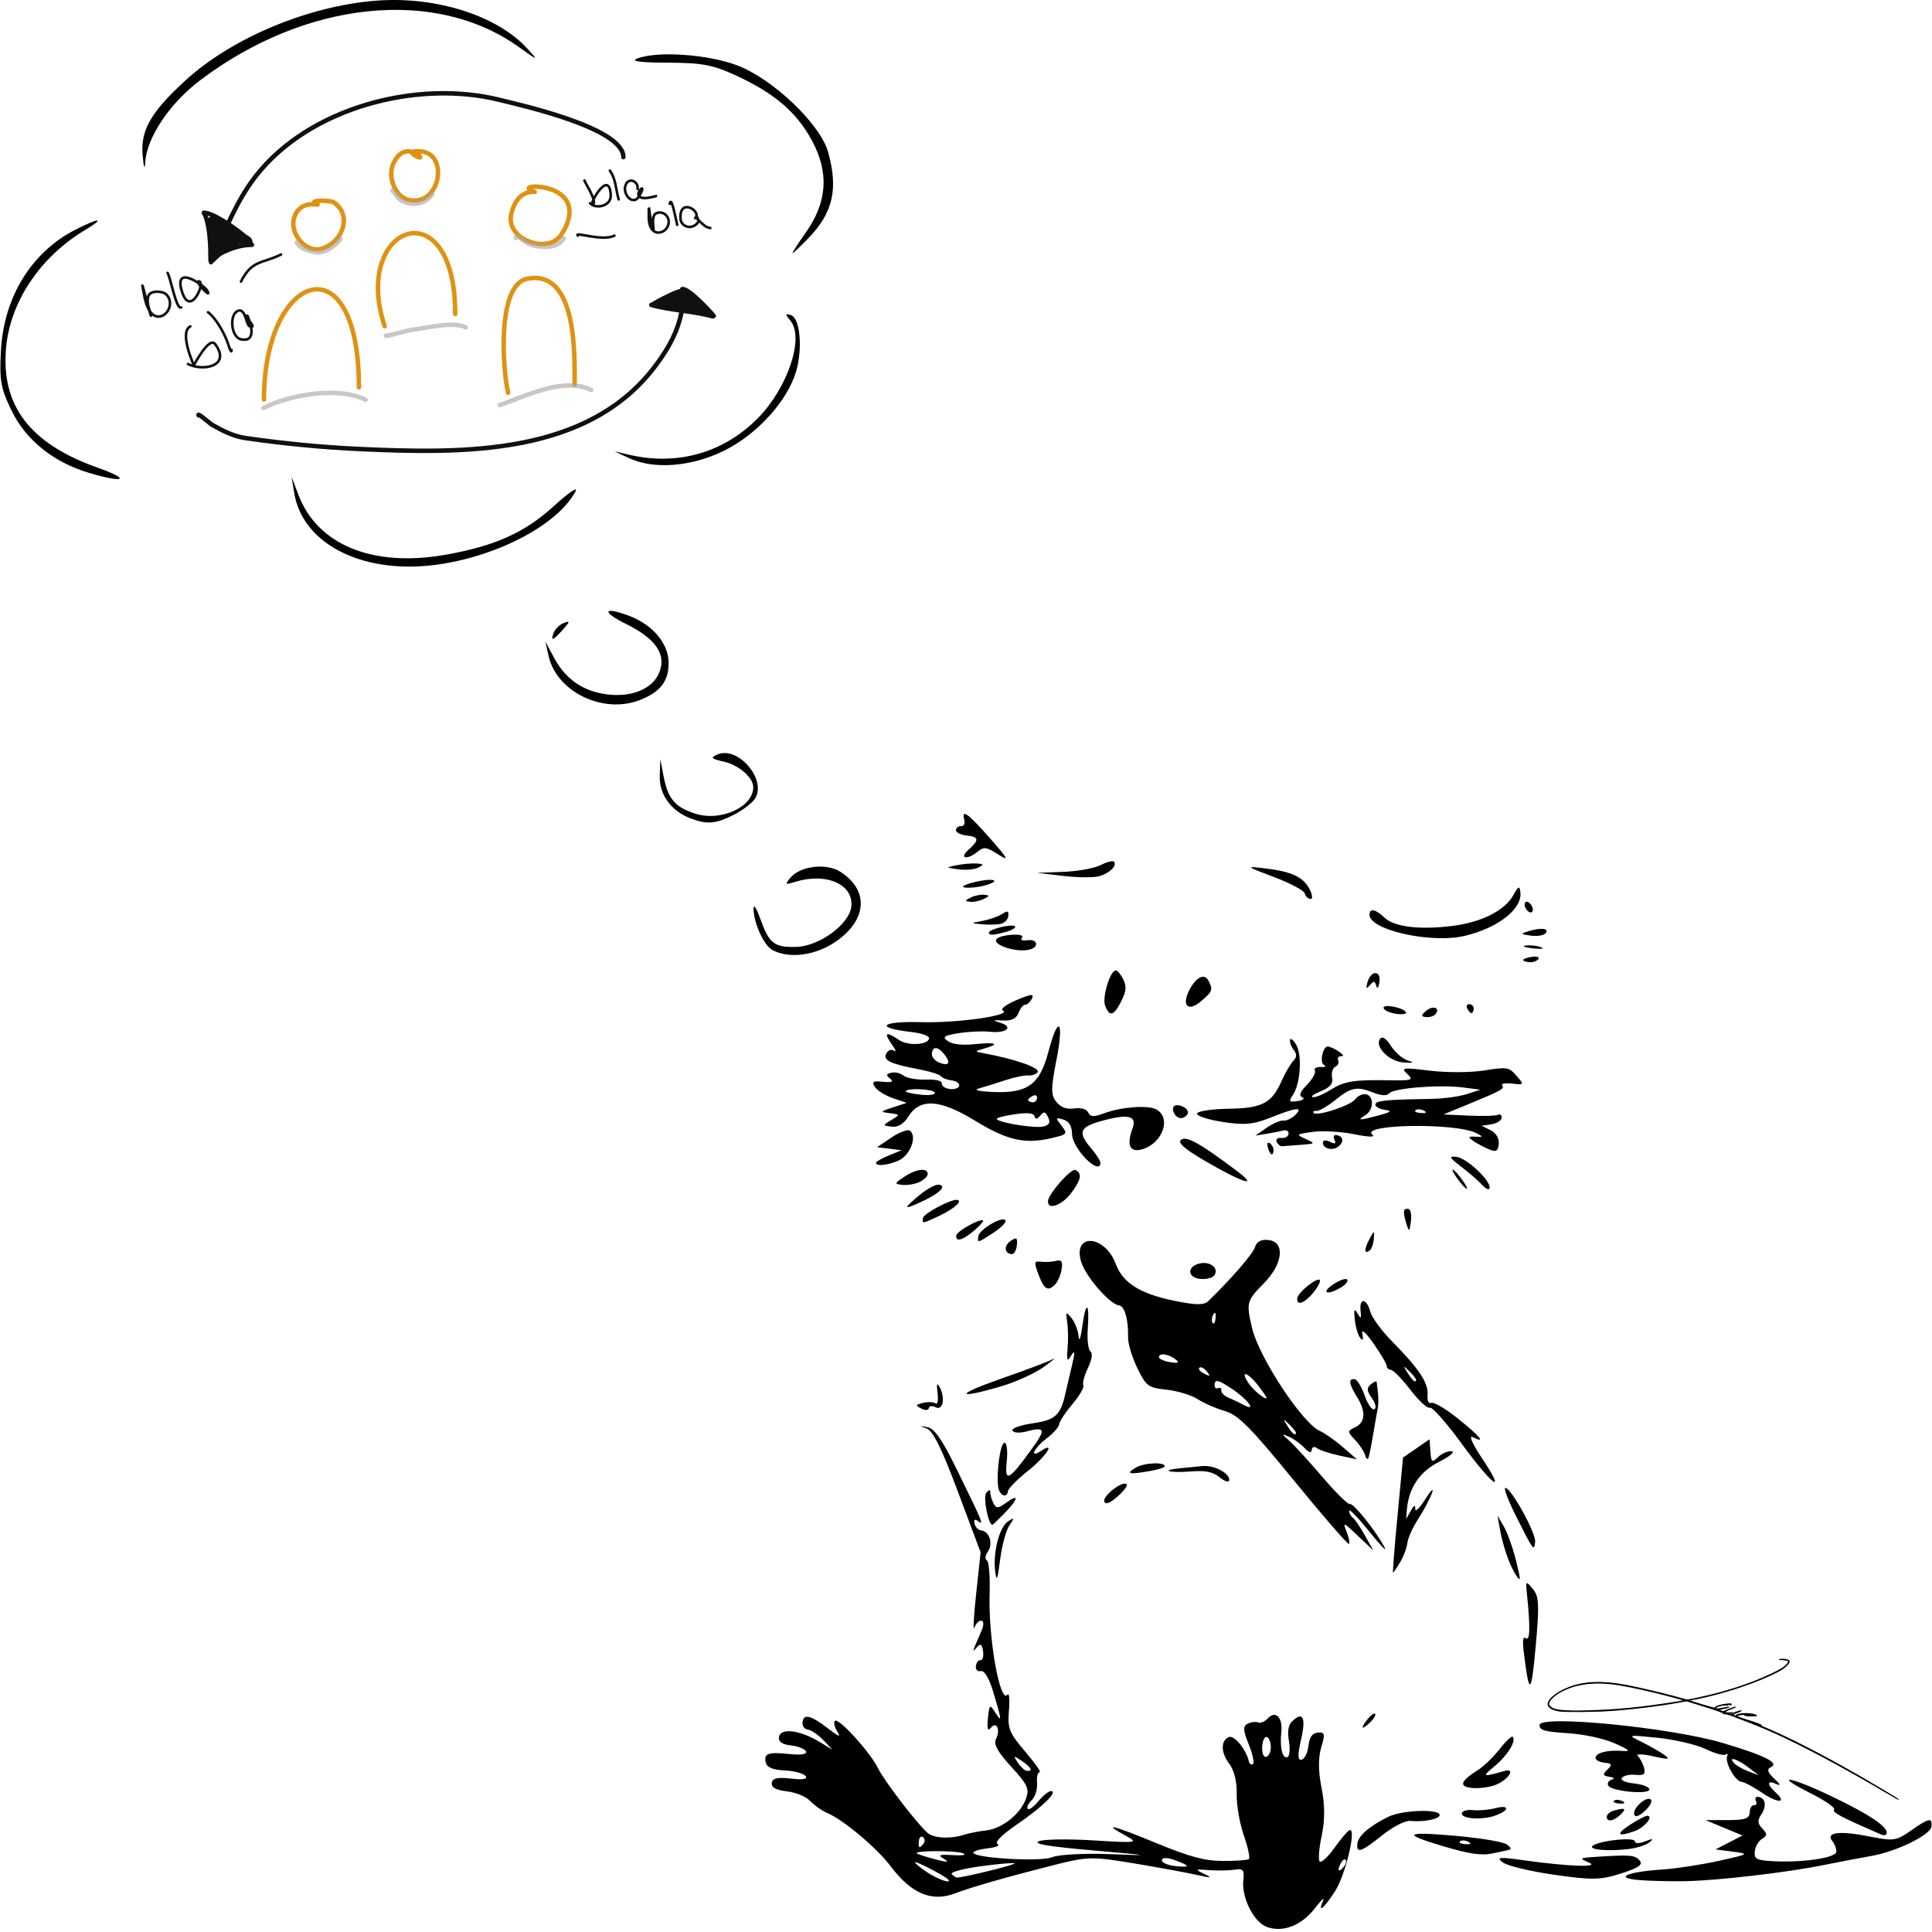 <svg xmlns="http://www.w3.org/2000/svg" xmlns:xlink="http://www.w3.org/1999/xlink" height="264.55mm" stroke-miterlimit="10" style="fill-rule:nonzero;clip-rule:evenodd;stroke-linecap:round;stroke-linejoin:round;" viewBox="0 0 750 750" width="264.55mm" xml:space="preserve"><defs></defs><path d="M0 0L750 0L750 750L0 750L0 0Z" fill="#ffffff" fill-rule="nonzero" opacity="1" stroke="none"></path><clipPath id="ArtboardFrame"><rect height="750" width="750" x="0" y="0"></rect></clipPath><g clip-path="url(#ArtboardFrame)" id="layer1"><g opacity="1"><g opacity="1"><path d="M371.046 734.905C376.678 732.701 390.887 728.632 408.957 724.049C422.287 720.667 423.923 720.635 440.639 723.431C450.333 725.053 461.266 727.067 464.935 727.908C470.227 729.12 470.766 729.032 467.544 727.484C463.728 725.649 463.841 725.558 469.416 725.977C472.679 726.222 477.109 726.149 479.259 725.814C482.648 725.286 483.101 725.854 482.654 730.048C481.954 736.728 486.746 746.18 491.796 748.042C497.958 750.315 505.314 747.465 510.395 740.838C512.856 737.628 514.307 736.287 513.618 737.857C511.4 742.915 513.758 741.063 518.217 734.245C522.348 727.927 526.794 709.06 523.815 710.485C523.061 710.846 520.442 713.947 517.997 717.377C515.552 720.807 513.008 723.191 512.344 722.675C511.681 722.159 512 717.697 513.053 712.759C514.367 706.603 514.35 700.727 513.025 694.068C511.745 687.663 511.701 682.306 512.898 678.337C514.476 673.103 514.305 672.354 511.588 672.585C509.433 672.77 508.301 674.367 507.938 677.735C507.648 680.42 506.457 682.832 505.29 683.093C503.726 683.444 503.678 681.348 505.107 675.113C507.06 666.59 505.779 664.178 501.506 668.329C500.103 669.691 499.72 672.204 500.358 675.872C500.883 678.898 500.647 681.692 499.832 682.081C497.892 683.009 496.75 678.467 497.403 672.414C498.018 666.702 495.171 663.801 492.165 667.078C490.995 668.353 489.304 669.07 488.407 668.671C487.51 668.272 485.698 668.476 484.379 669.125C482.449 670.074 482.522 671.636 484.755 677.153C486.28 680.92 487.016 684.377 486.39 684.836C485.765 685.294 485.018 684.696 484.731 683.5C483.618 678.866 478.97 673.392 476.964 674.351C473.789 675.87 473.93 680.387 477.292 684.839C479.115 687.253 480.218 691.806 480.084 696.358C479.962 700.498 481.194 707.712 482.821 712.388C484.449 717.064 485.34 721.245 484.802 721.678C484.264 722.112 479.707 722.444 474.677 722.417C467.562 722.377 461.806 720.829 448.761 715.438C431.843 708.446 427.445 707.404 437.097 712.672C442.066 715.385 441.402 715.478 424.469 714.437C414.639 713.832 405.095 713.978 403.259 714.76C400.852 715.786 406.708 716.779 424.284 718.324C447.282 720.345 447.646 720.426 430.778 719.773C420.95 719.392 410.894 719.932 408.433 720.972C403.981 722.852 377.638 721.297 377.867 719.167C377.93 718.586 380.51 717.831 383.602 717.489C386.693 717.147 388.321 716.396 387.219 715.82C386.024 715.196 389.007 712.184 394.611 708.357C404.555 701.565 410.725 695.58 408.076 695.294C407.201 695.2 404.985 696.95 403.151 699.184C401.317 701.417 399.435 702.771 398.969 702.192C398.502 701.613 399.196 700.087 400.526 698.804C401.849 697.519 402.773 694.524 402.578 692.148C402.384 689.772 402.836 687.894 403.582 687.974C404.329 688.055 401.804 684.446 397.972 679.955C391.758 672.672 391.076 670.953 391.667 664.06C392.031 659.808 391.786 657.028 391.122 657.882C388.194 661.644 383.614 635.85 384.166 618.707C384.382 611.971 383.906 606.135 383.107 605.738C382.26 605.317 382.434 603.872 383.523 602.273C385.62 599.2 384.076 594.445 380.869 594.1C379.751 593.979 378.598 592.787 378.307 591.449C377.965 589.876 378.463 589.551 379.717 590.526C382.081 592.364 381.532 591.04 371.206 569.988C365.735 558.834 362.687 554.482 360.029 554.03C356.696 553.463 356.671 553.51 359.745 554.552C362.146 555.366 365.645 562.452 371.896 579.16L380.675 602.623L378.947 618.672C377.996 627.498 377.686 633.424 378.256 631.841C378.826 630.258 380.049 629.044 380.973 629.143C381.941 629.248 381.974 630.88 381.052 632.997C377.241 641.746 377.257 641.688 379.219 639.49C380.67 637.864 381.194 638.201 381.617 641.031C381.915 643.022 381.469 644.577 380.627 644.486C379.785 644.395 378.976 645.438 378.829 646.802C378.682 648.167 379.55 649.025 380.759 648.71C382.086 648.364 383.956 651.443 385.476 656.478C388.916 667.869 389.038 668.989 386.389 664.86C384.208 661.462 384.074 661.567 383.501 667.112C383.101 671.015 383.46 672.226 384.6 670.793C386.858 667.955 388.509 671.428 386.637 675.079C385.62 677.063 387.283 680.085 392.562 685.846C398.983 692.851 399.693 694.42 398.235 698.373C396.054 704.288 388.931 709.912 382.783 710.575C380.086 710.865 376.287 711.609 374.34 712.226C368.856 713.968 362.473 713.636 360.023 711.482C355.927 707.884 343.209 691.279 340.907 686.526C337.928 680.374 325.643 666.804 324.145 668.01C323.504 668.527 323.89 670.379 325.016 672.127C326.581 674.569 325.732 674.289 321.343 670.918C314.654 665.78 311.913 665.148 311.535 668.654C311.385 670.047 312.318 671.301 313.609 671.441C314.9 671.58 317.587 673.399 319.581 675.484L323.207 679.275L318.396 676.349C310.387 671.479 302.781 670.602 302.36 674.5C302.179 676.178 303.766 677.215 307.056 677.57C309.788 677.864 312.412 678.916 312.886 679.907C313.41 681.004 310.844 681.396 306.328 680.909C298.093 680.021 296.351 680.705 297.34 684.437C297.791 686.138 300.163 687.067 304.613 687.282C308.245 687.458 311.883 688.431 312.699 689.443C313.671 690.65 311.719 690.997 307.029 690.449C301.768 689.839 299.805 690.283 299.604 692.147C299.412 693.93 301.172 694.896 305.545 695.408C308.963 695.808 313.01 697.499 314.539 699.166C316.068 700.832 319.157 702.977 321.404 703.931C327.445 706.496 340.563 717.547 345.687 724.388C353.798 735.216 361.781 738.527 371.041 734.904L371.046 734.905ZM359.873 726.796C357.285 725.083 355.201 723.359 355.244 722.966C355.322 722.242 366.892 728.242 368.057 729.61C369.667 731.504 364.088 729.586 359.873 726.796ZM369.469 727.491C368.869 726.746 374.015 725.378 380.905 724.452C387.794 723.525 393.644 723.031 393.904 723.353C394.327 723.88 373.981 728.892 371.555 728.859C371.008 728.847 370.069 728.236 369.469 727.491ZM355.89 719.476C354.835 718.356 370.822 718.318 373.795 719.433C375.482 720.066 373.807 720.397 370.071 720.17C364.519 719.832 363.866 720.102 366.493 721.651C368.733 722.972 367.693 723.014 363.061 721.789C359.405 720.823 356.179 719.782 355.89 719.476L355.89 719.476ZM356.714 714.611C356.86 713.259 357.582 712.621 358.319 713.194C359.056 713.767 359.145 714.896 358.518 715.703C356.913 717.766 356.407 717.46 356.714 714.611L356.714 714.611ZM451.035 722.107C451.145 721.085 453.059 721.042 455.746 722C462.206 724.306 462.35 725.068 456.199 724.405C453.257 724.088 450.933 723.054 451.035 722.107L451.035 722.107ZM520.354 723.556C521.059 722.182 521.958 721.459 522.354 721.949C522.749 722.44 522.483 723.598 521.764 724.523C519.808 727.039 518.891 726.41 520.354 723.556L520.354 723.556ZM395.09 684.215C393.262 681.44 393.408 681.381 396.657 683.589C400.362 686.108 401.168 687.713 398.588 687.435C397.772 687.347 396.198 685.898 395.09 684.215ZM490.017 677.537C490.281 675.085 491.165 673.745 492.06 674.44C492.927 675.114 493.477 677.142 493.283 678.945C493.089 680.748 492.17 682.142 491.24 682.042C490.311 681.942 489.761 679.914 490.017 677.537ZM629.272 727.288C636.22 725.054 637.912 723.869 636.496 722.228C634.666 720.108 632.9 719.962 619.5 720.822C613.173 721.228 612.947 721.403 616.703 722.99C621.564 725.043 608.842 724.6 591.165 722.102C581.984 720.804 580.725 720.944 583.335 722.961C585.046 724.284 594.04 726.455 603.322 727.785C618.027 729.892 621.365 729.829 629.272 727.287L629.272 727.288ZM654.369 730.264C667.01 730.017 693.946 726.871 708.021 723.999C713.787 722.822 722.031 721.248 726.341 720.501C736.24 718.785 749.437 712.333 749.793 709.035C750.179 705.452 748.784 705.728 741.845 710.611C736.148 714.62 735.002 714.783 725.678 712.914C714.134 710.6 708.554 711.295 711.3 714.704C712.268 715.906 712.961 717.801 712.841 718.916C712.593 721.222 699.903 723.105 688.527 722.525C681.881 722.187 680.921 721.693 681.198 718.752C681.375 716.891 682.643 714.68 684.018 713.839C686.11 712.56 686.125 711.904 684.105 709.824C682.281 707.946 682.2 706.593 683.772 704.289C685.958 701.085 685.335 697.836 682.476 697.528C681.546 697.428 681.174 698.157 681.648 699.148C682.122 700.139 681.79 700.872 680.909 700.777C680.028 700.682 679.27 701.946 679.224 703.586C679.157 705.951 677.374 706.567 670.596 706.563L662.051 706.559L669.254 709.546L676.456 712.533L671.204 715.237L665.951 717.941L672.693 718.815C679.243 719.664 679.087 719.766 667.181 722.397C660.442 723.886 650.474 725.404 645.03 725.769C631.276 726.691 626.355 729.04 636.471 729.853C640.664 730.19 648.718 730.376 654.37 730.265L654.369 730.264ZM536.574 712.449C540.635 709.189 545.519 706.68 547.429 706.873C552.585 707.397 558.702 706.197 558.87 704.635C559.137 702.159 544.43 702.607 539.03 705.239C531.675 708.823 527.245 712.656 526.915 715.722C526.493 719.634 528.451 718.971 536.574 712.449ZM579.486 719.48C580.929 719.166 583.269 718.668 584.684 718.375C586.949 717.905 586.979 717.622 584.939 716.008C583.664 715 574.485 713.476 564.542 712.62C545.295 710.964 544.215 711.925 560.026 716.638C570.377 719.724 575.162 720.422 579.486 719.48ZM566.783 714.786C567.405 714.285 568.869 714.382 570.035 715.002C571.325 715.686 570.882 716.043 568.905 715.912C567.116 715.793 566.161 715.287 566.783 714.786L566.783 714.786ZM632.377 717.77C635.562 717.371 639.148 716.204 640.347 715.177C642.066 713.704 641.68 713.636 638.514 714.856C636.308 715.707 634.578 715.696 634.672 714.833C634.863 713.056 621.147 714.444 618.344 716.485C616.203 718.044 624.289 718.784 632.377 717.77L632.377 717.77ZM634.576 710.831C638.355 709.482 641.988 705.118 639.537 704.871C638.868 704.807 635.84 706.372 632.806 708.356C627.068 712.109 627.866 713.225 634.576 710.831ZM580.648 704.735C586.155 702.709 585.966 700.495 580.409 701.949C577.928 702.598 574.048 702.93 571.785 702.686C569.523 702.442 567.59 703.003 567.49 703.932C567.254 706.124 575.504 706.627 580.647 704.735L580.648 704.735ZM628.942 704.574C631.521 702.07 631.012 701.667 626.708 702.808C625.178 703.213 623.853 704.224 623.763 705.054C623.511 707.39 626.308 707.131 628.942 704.574ZM638.385 703.15C640.345 701.403 641.484 699.398 640.917 698.694C639.487 696.918 633.824 701.743 634.374 704.269C634.657 705.57 636.13 705.159 638.385 703.15ZM732.427 711.6C732.703 709.04 725.596 704.309 710.914 697.276C694.601 689.463 687.709 688.524 702.995 696.198C708.495 698.959 712.553 701.785 712.013 702.479C711.179 703.551 714.41 705.267 730.232 712.154C731.354 712.642 732.342 712.393 732.427 711.6L732.427 711.6ZM629.838 699.231C628.671 698.612 627.208 698.515 626.586 699.016C625.964 699.516 626.919 700.023 628.707 700.142C630.684 700.273 631.127 699.916 629.838 699.231L629.838 699.231ZM580.505 692.92C585.508 691.011 588.632 686.194 584.021 687.498C575.399 689.937 575.13 689.818 580.07 685.754C585.122 681.598 588.658 675.945 587.277 674.231C586.881 673.74 584.607 675.847 582.222 678.914C579.837 681.981 576.05 685.65 573.805 687.068C566.86 691.457 566.158 693.538 571.442 694.079C574.053 694.349 578.132 693.825 580.505 692.92ZM640.261 694.687C640.361 693.758 637.737 692.706 634.431 692.349C630.853 691.964 628.915 691.063 629.645 690.125C630.318 689.257 632.703 688.745 634.941 688.987C638.107 689.328 638.84 688.742 638.24 686.351C637.815 684.661 636.72 682.559 635.806 681.681C634.892 680.803 637.523 680.844 641.653 681.771C647.825 683.159 648.596 683.054 645.989 681.183C644.244 679.932 640.259 677.664 637.133 676.143C631.601 673.454 631.772 673.412 643.492 674.603C650.115 675.281 658.486 677.239 662.093 678.966C665.699 680.692 669.218 681.648 669.911 681.09C670.605 680.532 670.865 680.81 670.491 681.71C669.49 684.112 673.551 691.438 676.032 691.706C677.205 691.832 680.806 693.74 684.034 695.945C690.195 700.155 693.939 700.048 689.269 695.795C685.771 692.608 685.958 690.886 689.616 692.579C691.415 693.411 691.118 692.65 688.811 690.511C686.17 688.064 685.774 686.829 687.385 686.059C690.911 684.372 685.35 681.558 668.695 676.601C648.701 670.65 598.102 665.654 597.677 669.589C597.457 671.633 599.539 672.256 608.438 672.808C614.817 673.205 622.568 674.87 626.811 676.756C632.756 679.399 633.29 679.957 629.624 679.699C623.897 679.295 619.58 680.417 619.371 682.364C619.281 683.193 620.821 684.046 622.793 684.259C625.789 684.581 625.988 685.025 624.003 686.952C622.037 688.861 622.17 689.341 624.775 689.734C626.565 690.004 626.969 690.479 625.71 690.835C624.492 691.18 623.85 692.203 624.284 693.11C625.36 695.354 640.033 696.801 640.261 694.686L640.261 694.687ZM673.074 684.36C670.753 681.671 674.375 682.81 678.776 686.153L682.725 689.153L678.621 687.593C676.364 686.735 673.868 685.28 673.074 684.36ZM532.044 668.455C533.372 667.166 534.166 665.748 533.809 665.305C533.453 664.862 532.073 665.886 530.743 667.58C527.867 671.242 528.639 671.762 532.044 668.455ZM596.152 639.151C597.616 623.072 597.447 619.658 595.045 616.816C592.3 613.567 592.227 613.625 592.746 618.646C594.084 631.596 593.955 637.215 592.35 635.967C591.227 635.094 590.957 636.747 591.502 641.168C593.646 658.578 594.414 658.245 596.152 639.151L596.152 639.151ZM388.241 605.462C388.918 600.069 390.537 594.091 391.837 592.178C393.92 589.113 393.86 588.924 391.334 590.587C387.931 592.828 385.392 602.707 386.336 610.037C386.874 614.215 387.257 613.294 388.241 605.462ZM543.548 606.427C544.881 604.177 546.135 600.821 546.335 598.969C546.535 597.118 548.425 592.936 550.535 589.676C552.646 586.416 555.048 581.9 555.874 579.639C556.706 577.361 555.571 578.382 553.328 581.928C551.102 585.447 549.33 587.179 549.391 585.776C549.466 584.045 548.917 584.26 547.685 586.446L545.869 589.668L546.123 586.278C546.763 577.767 551.039 571.326 558.581 567.515C562.774 565.397 565.005 563.534 563.539 563.376C562.073 563.218 559.695 564.235 558.254 565.637C555.886 567.94 555.6 567.73 555.289 563.46L554.943 558.736L549.798 562.283L544.654 565.83L542.536 588.136C541.371 600.404 540.577 610.459 540.771 610.48C540.965 610.501 542.214 608.677 543.548 606.427L543.548 606.427ZM588.572 606.016C587.344 601.065 585.214 595.068 583.839 592.689L581.34 588.365L582.088 592.718C583.315 599.859 585.893 607.433 588.426 611.344C590.429 614.437 590.452 613.592 588.572 606.016L588.572 606.016ZM389.931 587.448C395.336 581.931 395.766 579.612 390.701 583.291C387.431 585.666 386.693 585.687 385.586 583.432C384.874 581.982 384.35 580.034 384.422 579.102C384.49 578.169 383.789 578.365 382.858 579.535C381.53 581.204 383.706 592.235 385.301 591.918C385.471 591.888 387.554 589.873 389.93 587.448L389.931 587.448ZM537.514 600.73C534.211 594.439 525.301 583.291 524.053 583.888C523.395 584.204 518.613 579.5 513.428 573.437C508.243 567.374 502.449 561.034 500.553 559.35C497.468 556.609 497.449 556.437 500.369 557.717C502.164 558.503 504.839 560.433 506.315 562.005C508.175 563.987 509.065 564.234 509.218 562.812C509.34 561.684 510.251 561.392 511.243 562.163C512.234 562.935 516.132 564.229 519.905 565.039L526.763 566.512L521.294 561.759C518.286 559.146 514.258 556.322 512.343 555.484C505.611 552.539 488.747 526.949 486.073 515.621C483.73 505.696 483.919 504.971 490.636 498.166C498.106 490.597 498.994 482.082 492.385 481.37C489.593 481.069 487.86 481.977 487.215 484.079C486.402 486.728 477.979 496.468 469.018 505.121C467.365 506.716 464.146 506.674 455.807 504.944C442.431 502.171 435.91 498.054 433.111 490.615C428.868 479.336 416.385 478.526 419.675 489.742C421.336 495.406 430.795 506.346 434.363 506.73C436.576 506.969 438.092 512.277 437.918 519.182C437.858 521.584 439.476 526.949 441.512 531.105C444.973 538.165 445.718 538.714 452.88 539.486C457.096 539.941 462.485 541.572 464.857 543.112C467.229 544.652 472.013 546.75 475.488 547.774C480.734 549.32 485.294 553.906 502.363 574.8C513.668 588.64 523.256 599.692 523.668 599.36C524.08 599.028 523.66 596.882 522.734 594.591C521.175 590.735 521.499 590.851 527.089 596.153L533.128 601.881L529.867 596.07C528.073 592.874 525.929 589.733 525.102 589.09C524.276 588.447 523.67 587.262 523.757 586.457C523.844 585.652 527.402 589.349 531.665 594.673C535.927 599.997 538.559 602.723 537.513 600.73L537.514 600.73ZM499.75 553.509C497.937 550.604 498.003 550.55 500.456 552.94C501.945 554.391 503.132 555.864 503.094 556.215C502.944 557.606 501.653 556.561 499.75 553.509ZM476.8 542.525C475.224 541.883 474.012 540.64 474.107 539.765C474.201 538.889 473.603 538.496 472.777 538.891C471.951 539.287 471.389 538.552 471.529 537.259C471.728 535.41 473.064 535.747 477.793 538.839C484.257 543.066 488.276 548.352 482.755 545.366C481.055 544.446 478.375 543.168 476.8 542.525ZM484.703 536.987C481.036 531.455 484.537 532.702 488.895 538.48C492.213 542.879 492.469 543.751 489.951 542.087C488.123 540.88 485.762 538.585 484.703 536.987ZM465.614 530.935C466.191 530.471 467.498 531.137 468.519 532.415C469.995 534.262 469.78 534.435 467.472 533.259C465.874 532.444 465.038 531.399 465.614 530.935ZM449.875 526.772C450.058 525.056 453.726 525.613 456.437 527.768C458.017 529.025 457.379 529.313 454.193 528.782C451.743 528.373 449.8 527.469 449.875 526.772L449.875 526.772ZM470.983 510.356C471.667 509.067 472.024 509.51 471.893 511.487C471.774 513.276 471.267 514.23 470.767 513.608C470.266 512.987 470.363 511.523 470.983 510.356L470.983 510.356ZM433.663 581.1C436.149 578.966 437.825 576.775 437.386 576.23C436.043 574.562 428.169 580.513 428.671 582.818C428.975 584.218 430.735 583.613 433.663 581.1ZM391.284 578.853C391.392 577.851 394.846 574.348 398.959 571.069C406.113 565.366 410.11 559.273 404.071 563.276C399.418 566.36 401.354 562.131 406.306 558.39C408.864 556.459 411.054 553.976 411.173 552.874C411.292 551.772 413.606 548.258 416.316 545.065C419.025 541.871 420.925 538.596 420.538 537.787C420.151 536.978 420.952 533.959 422.319 531.078C423.917 527.707 424.255 525.388 423.267 524.575C422.422 523.88 421.974 519.942 422.271 515.823C423.02 505.437 421.545 504.675 420.177 514.742C419.559 519.296 418.904 521.152 418.723 518.865C418.542 516.578 417.316 513.37 415.997 511.736C413.807 509.02 413.658 509.139 414.272 513.109C414.642 515.498 414.721 520.121 414.448 523.381C414.028 528.41 414.251 528.822 415.914 526.102C417.315 523.812 417.357 525.038 416.06 530.39C415.062 534.512 413.915 539.387 413.513 541.224C411.729 549.365 409.609 551.272 400.94 552.524C396.173 553.213 392.609 554.482 393.021 555.343C393.438 556.215 395.739 556.393 398.218 555.744C405.816 553.756 406.141 554.696 400.54 562.468C391.628 574.837 389.915 575.695 390.815 567.34C391.237 563.425 390.863 560.144 389.983 560.049C388.378 559.876 386.691 571.608 387.503 577.298C387.973 580.593 390.963 581.823 391.284 578.853L391.284 578.853ZM595.936 598.569C596.299 595.2 586.77 577.842 584.418 577.589C583.588 577.499 585.443 582.458 588.539 588.607C595.338 602.112 595.527 602.366 595.936 598.569ZM477.18 574.674C477.477 571.915 471.354 568.676 466.704 569.132C464.31 569.366 460.316 569.761 457.828 570.008C450.105 570.777 453.974 571.858 462.172 571.222C467.994 570.77 470.808 571.333 473.463 573.481C475.408 575.055 477.081 575.592 477.18 574.674ZM446.383 571.052C449.496 570.506 452.082 569.7 452.129 569.262C452.327 567.433 444.142 567.789 440.868 569.752C436.849 572.163 438.217 572.485 446.383 571.052ZM575.253 566.01C571.627 560.578 570.089 557.063 571.697 557.883C577.003 560.586 574.727 557.718 566.022 550.729C561.245 546.894 556.543 544.135 555.575 544.598C554.606 545.061 553.979 543.683 554.18 541.534C554.607 536.98 550.873 531.329 540.48 520.81C536.371 516.65 532.533 511.43 531.952 509.21C530.591 504.009 527.619 503.628 528.173 508.724C528.519 511.903 528.302 512.114 526.983 509.878C525.722 507.74 525.493 508.277 525.937 512.328C526.249 515.181 527.196 518.36 528.042 519.391C529.081 520.657 529.344 520.13 528.854 517.769C528.421 515.679 530.202 517.245 533.284 521.665C536.12 525.73 538.389 529.627 538.328 530.326C538.273 531.025 539.007 531.68 539.974 531.785C540.94 531.889 544.358 535.408 547.569 539.605C550.78 543.803 554.142 546.886 555.039 546.456C555.936 546.027 561.51 552.32 567.425 560.442C579.359 576.828 585.294 581.048 575.253 566.009L575.253 566.01ZM546.402 532.905C544.59 529.999 544.656 529.946 547.109 532.336C549.685 534.846 550.43 536.33 549.04 536.18C548.689 536.142 547.502 534.668 546.402 532.905L546.402 532.905ZM531.245 565.877C531.568 564.972 532.398 560.831 533.088 556.676C533.778 552.521 534.572 547.993 534.852 546.613C535.13 545.233 535.157 542.545 534.91 540.638C534.663 538.732 534.438 536.823 534.412 536.398C534.385 535.972 533.374 536.421 532.163 537.397C530.476 538.756 530.567 540.002 532.554 542.737C533.979 544.7 534.415 546.655 533.523 547.081C532.631 547.508 530.931 545.094 529.745 541.717C528.56 538.34 526.817 535.494 525.873 535.392C523.334 535.118 523.614 537.194 526.807 542.328C530.356 548.034 530.056 552.223 525.964 554.114C523.021 555.474 523.025 555.789 526.03 558.965C527.798 560.833 529.562 563.523 529.951 564.942C530.339 566.361 530.922 566.782 531.245 565.877L531.245 565.877ZM360.58 546.627C360.674 545.756 361.843 545.604 363.179 546.289C366.022 547.746 367.051 542.798 364.792 538.536C363.736 536.545 363.514 537.16 363.965 540.838C364.31 543.66 363.957 545.399 363.161 544.81C362.382 544.233 360.221 544.136 358.361 544.594C355.34 545.336 355.269 545.574 357.694 546.818C359.187 547.583 360.486 547.497 360.58 546.627L360.58 546.627ZM388.108 538.334C394.012 536.629 401.69 533.179 405.169 530.668C408.649 528.157 410.189 526.814 408.593 527.683C406.996 528.552 398.178 531.879 388.998 535.076C371.059 541.323 370.486 543.424 388.108 538.334L388.108 538.334ZM409.685 498.517C410.689 497.45 411.794 494.812 412.14 492.654C412.602 489.785 412.049 488.921 410.086 489.442C408.609 489.833 406.001 490.002 404.29 489.818C401.398 489.506 401.318 489.858 403.161 494.823C405.317 500.631 406.869 501.51 409.685 498.517L409.685 498.517ZM509.744 501.89C511.578 499.657 512.741 497.411 512.33 496.9C511.352 495.686 503.838 501.747 503.602 503.94C503.268 507.036 506.369 506.001 509.744 501.89ZM520.369 499.906C522.313 498.783 523.492 497.352 522.989 496.728C522.486 496.103 520.094 496.91 517.672 498.521C512.671 501.849 514.967 503.028 520.369 499.906ZM471.314 495.184C473.367 492.544 470.026 489.594 465.926 490.425C460.799 491.464 460.749 495.903 465.858 496.454C468.126 496.698 470.581 496.127 471.314 495.184L471.314 495.184ZM394.732 483.451C395.053 480.468 394.658 480.171 392.378 481.682C389.608 483.518 389.829 486.55 392.756 486.865C393.63 486.96 394.519 485.423 394.732 483.451ZM385.806 478.441C388.799 476.489 390.813 474.351 390.28 473.69C388.962 472.053 380.137 477.287 379.786 479.914C379.426 482.616 379.386 482.626 385.806 478.441ZM378.272 477.615C380.704 475.527 382.155 473.761 381.496 473.69C379.377 473.462 371.387 478.069 371.221 479.615C370.932 482.291 373.757 481.49 378.272 477.615ZM364.592 472C370.369 469.279 373.986 466.04 371.53 465.787C368.981 465.526 358.462 471.146 358.276 472.871C358.036 475.102 357.999 475.108 364.592 472ZM358.381 466.204C364.967 463.102 367.679 460.239 364.369 459.882C363.094 459.744 359.621 461.677 356.65 464.176C350.348 469.479 350.658 469.842 358.381 466.204ZM531.81 485.335C532.496 484.782 533.18 482.741 533.33 480.799C533.581 477.553 533.437 477.58 531.548 481.14C529.448 485.097 529.575 487.135 531.81 485.335L531.81 485.335ZM415.722 463.281C419.71 458.087 420.211 455.424 417.431 454.195C415.809 453.479 407.163 463.244 406.85 466.145C406.445 469.907 412.014 468.109 415.722 463.281ZM356.789 458.928C358.517 458.156 360.008 456.802 360.103 455.919C360.393 453.236 355.839 453.638 351.237 456.7C347.156 459.417 347.097 459.615 350.268 459.962C352.126 460.166 355.06 459.699 356.788 458.928L356.789 458.928ZM547.713 474.091C548.054 471.543 547.572 469.376 546.643 469.276C544.66 469.062 544.52 470.361 546.006 475.189C546.97 478.321 547.164 478.196 547.713 474.091ZM348.701 450.589C353.252 448.675 356.166 441.213 353.248 438.944C352.417 438.298 349.202 439.473 346.105 441.556L340.474 445.344L345.242 445.927L350.01 446.509L345.093 448.529C342.388 449.639 340.137 450.904 340.09 451.339C339.929 452.837 344.252 452.461 348.701 450.589L348.701 450.589ZM479.894 454.368C465.704 443.709 460.522 440.835 458.47 442.488C457.103 443.589 459.811 445.998 467.412 450.442C482.472 459.249 489.214 461.369 479.894 454.368ZM427.219 451.574C427.302 450.807 425.661 448.189 423.574 445.757C418.333 439.65 419.081 437.542 427.305 435.237C437.984 432.244 441.485 433.053 439.629 438.085C437.167 444.761 438.72 447.716 443.805 446.03C451.582 443.451 454.729 433.683 448.768 430.627C445.461 428.931 435.119 429.724 428.657 432.169C424.658 433.681 423.286 433.62 422.461 431.895C421.811 430.536 419.701 429.917 417.003 430.293C414.03 430.708 411.782 429.885 410.065 427.752C407.92 425.089 407.925 422.563 410.1 411.52C413.166 395.946 410.844 393.594 406.972 408.353C403.642 421.052 398.879 424.497 385.471 423.906C379.92 423.661 377.778 423.134 379.936 422.55C381.872 422.024 386.422 420.609 390.046 419.406C393.67 418.204 397.755 417.34 399.124 417.488C400.492 417.635 402.136 417.082 402.776 416.259C404.071 414.593 394.055 411.085 381.42 408.778C378.31 408.21 378.355 408.085 382.034 407.048C388.396 405.254 386.766 404.478 378.443 405.336C373.505 405.845 369.747 405.428 367.981 404.176C365.677 402.54 366.35 402.033 372.09 401.087C375.865 400.464 381.38 400.212 384.346 400.527C390.76 401.206 393.61 398.659 388.267 397.022C385.13 396.061 385.306 395.921 389.349 396.162C392.633 396.358 394.576 395.4 395.425 393.167C396.111 391.361 397.263 389.947 397.984 390.025C398.706 390.103 399.878 389.03 400.59 387.641C401.588 385.694 400.218 385.831 394.602 388.236C390.597 389.951 388.183 391.75 389.238 392.233C393.364 394.12 371.835 397.21 357.412 396.801C341.922 396.361 339.326 399.004 353.678 400.603C357.625 401.041 360.774 402.148 360.676 403.06C360.393 405.684 352.468 406.102 348.918 403.679C343.95 400.289 342.979 400.82 346.079 405.231C347.631 407.439 348.085 408.646 347.088 407.913C346.09 407.179 344.72 407.661 344.042 408.982C342.683 411.633 345.596 413.009 357.21 415.202C361.113 415.94 364.767 417.115 365.33 417.814C365.893 418.512 367.747 419.235 369.451 419.418C371.154 419.602 372.466 420.512 372.366 421.441C372.266 422.371 370.663 422.967 368.805 422.767C366.947 422.566 365.513 421.606 365.617 420.632C365.734 419.549 363.306 418.949 359.375 419.089C355.837 419.214 351.945 418.518 350.725 417.543C349.506 416.567 347.38 416.067 346.002 416.433C343.942 416.979 343.87 417.394 345.595 418.768C347.022 419.905 346.141 420.28 342.839 419.942C338.904 419.538 338.303 419.927 339.666 421.984C340.592 423.38 343.744 425.332 346.671 426.321L351.993 428.119L346.677 429.868C341.605 431.537 341.55 431.641 345.478 432.138C349.461 432.642 349.479 432.727 346.047 434.785C342.581 436.864 342.584 436.922 346.203 437.366C348.596 437.656 350.861 436.282 352.604 433.477C357.121 426.204 364.887 426.686 378.575 435.088C390.905 442.657 397.796 444.228 408.146 441.829C414.355 440.389 414.546 440.155 412.084 436.995C409.63 433.844 409.667 433.723 412.811 434.63C414.998 435.261 416.138 437.17 416.162 440.238C416.204 445.709 426.693 456.465 427.219 451.577L427.219 451.574ZM386.952 434.444C386.597 434.003 389.654 433.163 393.745 432.578C399.037 431.821 401.309 432.057 401.616 433.394C401.886 434.572 402.695 434.475 403.78 433.134C405.222 431.351 405.74 431.446 406.867 433.7C407.852 435.669 407.397 436.646 405.2 437.278C402.19 438.145 388.181 435.967 386.952 434.441L386.952 434.444ZM351.617 423.669C351.767 422.282 362.174 422.696 362.853 424.117C363.249 424.942 360.866 425.326 357.559 424.97C354.252 424.614 351.579 424.028 351.617 423.669ZM399.109 426.986C399.153 426.576 400 425.853 400.991 425.379C401.982 424.905 402.706 425.322 402.6 426.306C402.494 427.29 401.647 428.013 400.718 427.913C399.789 427.813 399.065 427.396 399.109 426.986ZM361.744 408.987C362.054 406.112 364.1 406.198 366.508 409.187C369.208 412.541 368.473 413.977 364.776 412.572C362.97 411.886 361.606 410.273 361.744 408.987L361.744 408.987ZM578.28 461.14C578.6 458.174 569.299 449.501 565.35 449.083C562.287 448.758 562.595 449.389 567.207 452.887C570.248 455.193 573.94 458.399 575.411 460.011C576.882 461.622 578.173 462.131 578.28 461.14ZM567.526 457.855C566.045 455.816 564.453 454.106 563.988 454.056C563.523 454.006 564.356 455.634 565.837 457.673C567.318 459.713 568.911 461.422 569.375 461.472C569.84 461.523 569.008 459.895 567.526 457.855ZM494.396 446.656C494.49 445.782 493.866 444.521 493.009 443.854C492.115 443.159 491.759 443.807 492.174 445.372C492.981 448.42 494.134 449.086 494.396 446.656ZM519.69 444.977C521.932 443.042 521.395 440.921 518.586 440.618C517.757 440.529 517.532 441.404 518.087 442.563C518.765 443.981 518.213 444.219 516.401 443.29C514.919 442.53 513.635 442.563 513.549 443.363C513.276 445.903 517.37 446.979 519.69 444.977L519.69 444.977ZM504.89 444.428C510.714 443.993 510.781 443.915 506.845 442.146C502.978 440.408 503.124 440.267 509.706 439.378C513.521 438.862 520.766 439.29 525.805 440.329C531.002 441.401 534.046 441.502 532.839 440.562C527.41 436.341 565.278 435.755 573.242 439.937C575.857 441.31 575.809 441.435 572.733 441.259C569.979 441.102 569.787 441.388 571.715 442.772C573.024 443.71 575.749 445.186 577.77 446.051C580.772 447.335 581.516 446.973 581.828 444.077C582.055 441.977 580.77 439.813 578.681 438.774L575.151 437.017L578.931 436.452C581.01 436.142 582.805 435.011 582.921 433.94C583.036 432.869 582.402 432.342 581.511 432.768C580.621 433.193 575.495 433.334 570.122 433.079L560.352 432.616L568.901 429.108C582.793 423.41 584.172 422.659 583.127 421.361C582.58 420.681 584.302 420.359 586.955 420.644C591.77 421.164 591.773 421.159 588.689 417.595C585.788 414.244 585.024 414.119 576.197 415.552C571.026 416.391 561.51 416.425 555.051 415.627C544.665 414.343 543.648 414.485 546.252 416.856C548.908 419.276 548.208 419.52 539.084 419.36C525.349 419.119 521.882 419.702 516.303 423.193C513.674 424.839 510.678 426.063 509.645 425.914C508.613 425.764 510.021 424.719 512.774 423.59C516.39 422.105 517.596 420.635 517.12 418.289C516.759 416.504 517.319 414.633 518.367 414.132C519.414 413.63 519.91 412.466 519.469 411.543C519.028 410.621 519.668 409.92 520.891 409.986C522.869 410.092 518.271 406.828 515.614 406.239C513.631 405.8 512.114 412.411 513.968 413.415C514.984 413.966 514.433 414.327 512.744 414.22C511.056 414.112 510.016 414.739 510.435 415.614C510.853 416.488 509.474 418.965 507.369 421.119C504.672 423.879 504.134 425.304 505.546 425.95C506.648 426.455 505.824 427.125 503.716 427.44C500.426 427.932 500.165 427.599 501.877 425.09C504.849 420.734 505.579 409.571 503.156 405.53C501.986 403.58 500.919 402.779 500.784 403.752C500.647 404.724 501.324 406.495 502.284 407.686C503.492 409.187 503.423 410.466 502.058 411.848C500.974 412.946 498.902 416.508 497.453 419.762C493.656 428.293 489.925 430.225 476.863 430.422C470.477 430.518 465.005 431.339 464.704 432.246C464.398 433.168 468.761 434.616 474.59 435.528C483.155 436.867 486.553 436.545 493.568 433.729C503.28 429.829 506.161 429.576 502.712 432.925C501.405 434.194 499.373 435.129 498.195 435.002C497.019 434.875 494.093 436.138 491.694 437.809L487.332 440.847L491.681 440.137C494.073 439.746 497.018 439.172 498.227 438.86C499.435 438.549 500.334 439.132 500.222 440.164C500.112 441.193 498.836 441.907 497.387 441.75C495.939 441.594 495.142 442.277 495.616 443.268C496.09 444.259 497.014 445.027 497.669 444.974C498.324 444.92 501.573 444.675 504.89 444.427L504.89 444.428ZM530.126 432.836C533.447 430.74 533.387 425.124 530.039 424.763C528.76 424.625 526.991 425.506 526.109 426.719C524.309 429.194 511.153 433.51 509.952 432.02C509.527 431.491 510.01 431.149 511.02 431.258C512.033 431.367 515.32 429.476 518.325 427.055C524.573 422.023 526.777 421.606 533.313 424.215C536.201 425.368 538.483 425.456 539.269 424.446C540.859 422.404 558.672 420.967 567.845 422.142L574.699 423.019L569.387 424.739C566.465 425.685 560.223 426.52 555.516 426.594C537.859 426.873 534.084 427.25 533.922 428.75C533.831 429.598 535.46 430.533 537.543 430.829C540.546 431.256 540.055 431.707 535.172 433.007C527.409 435.074 526.622 435.047 530.126 432.836L530.126 432.836ZM549.527 430.958C550.148 430.457 551.612 430.554 552.779 431.173C554.069 431.858 553.625 432.215 551.649 432.084C549.86 431.966 548.905 431.458 549.527 430.958L549.527 430.958ZM460.878 432.676C461.557 431.803 460.942 430.488 459.511 429.755C456.411 428.165 454.461 429.338 455.744 432.021C456.902 434.442 459.27 434.744 460.878 432.676L460.878 432.676ZM546.479 411.662C544.45 411.039 541.517 408.495 539.961 406.009C538.17 403.145 536.64 402.122 535.789 403.218C533.449 406.225 539.251 412.103 544.914 412.463C548.855 412.713 549.246 412.513 546.479 411.662ZM435.238 388.749C437.183 384.903 437.387 382.931 436.113 380.298C435.198 378.409 433.895 376.804 433.216 376.731C431.034 376.496 427.758 387.099 429 390.375C430.706 394.874 432.358 394.443 435.239 388.749L435.238 388.749ZM466.27 388.659C470.74 384.79 470.914 384.323 469.189 380.817C467.614 377.615 464.309 379.228 461.621 384.509C458.589 390.468 461.341 392.924 466.27 388.659ZM557.286 393.64C559.208 391.168 556.164 390.189 553.575 392.447C551.577 394.19 551.59 394.617 553.644 394.838C555.019 394.986 556.658 394.447 557.286 393.64L557.286 393.64ZM545.769 392.853C544.177 390.875 536.265 389.601 537.157 391.465C537.599 392.39 539.944 393.361 542.366 393.622C544.789 393.883 546.32 393.537 545.769 392.852L545.769 392.853ZM572.094 391.7C572.194 390.771 571.471 389.924 570.487 389.818C569.503 389.712 569.086 390.436 569.56 391.427C570.034 392.418 570.757 393.265 571.167 393.309C571.577 393.353 571.994 392.629 572.094 391.7ZM535.494 381.204C536.165 376.488 532.1 376.668 530.816 381.411C530.161 383.828 530.393 384.081 531.777 382.461C533.317 380.661 533.705 380.703 534.269 382.73C534.643 384.076 535.181 383.405 535.494 381.204ZM399.85 368.585C403.485 367.554 402.706 364.428 398.954 364.989C396.786 365.313 395.963 364.884 396.768 363.849C398.021 362.237 389.168 362.655 387.121 364.304C384.306 366.571 394.665 370.054 399.85 368.585ZM390.583 361.737C392.904 361.087 394.46 360.128 394.04 359.607C393.16 358.514 384.044 360.642 383.901 361.974C383.769 363.193 385.618 363.128 390.583 361.737ZM388.096 358.727C389.768 358.477 391.262 357.095 391.417 355.656C391.642 353.573 391.16 353.397 389.057 354.791C387.603 355.755 384.205 356.955 381.506 357.457C376.785 358.337 376.759 358.387 380.827 358.776C383.153 358.998 386.424 358.977 388.095 358.727L388.096 358.727ZM597.152 372.345C597.763 371.558 596.699 371.149 594.787 371.435C590.732 372.041 590.109 373.135 593.606 373.512C594.944 373.656 596.54 373.131 597.152 372.345ZM381.883 348.982C384.293 347.769 384.312 347.587 382.06 347.344C380.666 347.194 378.307 347.685 376.816 348.436C374.407 349.649 374.387 349.83 376.639 350.073C378.033 350.223 380.393 349.732 381.883 348.982ZM598.178 367.7C596.598 367.1 593.937 366.813 592.266 367.063C590.594 367.312 591.887 367.803 595.139 368.154C598.39 368.504 599.758 368.3 598.178 367.7ZM568.734 363.273C581.671 360.169 591.024 352.785 590.213 346.315C589.89 343.744 589.416 343.942 587.505 347.447C584.236 353.441 575.174 358.028 563.81 359.442C551.146 361.018 541.318 359.845 537.559 356.309C534.072 353.028 531.89 352.482 531.637 354.826C530.982 360.905 555.415 366.468 568.734 363.273ZM382.268 343.752C389.271 341.79 385.559 340.633 378.164 342.473C374.309 343.432 372.775 344.347 374.67 344.558C376.528 344.765 379.947 344.402 382.268 343.752ZM600.048 362.244C601.512 360.362 598.201 360.005 593.291 361.516C590.134 362.487 590.241 362.668 594.289 363.212C596.782 363.547 599.374 363.111 600.048 362.244ZM379.779 336.793C382.012 335.669 381.892 335.389 379.096 335.207C377.229 335.085 373.736 335.389 371.333 335.882C367.052 336.762 367.065 336.794 372.017 337.469C374.795 337.847 378.289 337.543 379.779 336.793ZM426.665 340.149C430.73 338.997 433.725 336.096 432.464 334.531C432.038 334.003 429.706 334.585 427.282 335.825C424.857 337.065 418.318 338.25 412.751 338.459L402.629 338.839L412.754 340.03C418.323 340.686 424.583 340.739 426.665 340.149ZM508.352 345.13C505.9 340.406 501.32 338.299 490.828 337.069C483.424 336.201 483.52 336.287 494.656 340.507C500.938 342.888 506.271 345.726 506.508 346.813C506.745 347.9 507.728 348.875 508.693 348.979C509.683 349.086 509.534 347.408 508.352 345.13ZM384.411 325.537C375.689 315.637 373.141 313.799 374.323 318.261C374.708 319.713 374.18 320.809 373.153 320.698C372.124 320.588 371.201 321.257 371.1 322.186C371 323.115 372.819 324.08 375.142 324.331C380.089 324.864 380.269 326.03 375.992 329.842C372.21 333.211 375.321 333.993 379.408 330.701C382.006 328.609 382.813 328.709 387.538 331.71C391.943 334.508 391.442 333.518 384.411 325.537ZM595.024 353.36C595.124 352.431 594.497 351.119 593.63 350.444C592.762 349.77 591.971 349.978 591.871 350.907C591.771 351.837 592.398 353.149 593.265 353.823C594.133 354.497 594.924 354.289 595.024 353.36Z" fill="#000000" fill-rule="nonzero" opacity="1" stroke="none"></path><path d="M601.004 661.89C600.423 659.982 604.438 656.711 609.664 654.836C615.585 652.71 622.443 652.544 631.642 654.302C637.437 655.41 649.782 658.399 653.553 659.608C654.851 660.024 655.242 659.988 659.492 659.064C670.116 656.753 679.081 653.837 687.22 650.044C691.44 648.077 693.368 646.82 694.071 645.578C694.273 645.218 694.386 644.871 694.316 644.804C694.047 644.539 692.975 644.323 691.753 644.288C690.47 644.251 690.469 644.25 691.359 644.131C692.42 643.988 694.008 644.262 694.409 644.658C695.123 645.36 693.112 647.377 690.191 648.895C682.013 653.141 669.549 657.299 658.044 659.619C656.683 659.893 655.586 660.134 655.606 660.155C655.63 660.174 657.937 660.897 660.739 661.758C663.727 662.676 665.809 663.228 665.776 663.093C665.632 662.503 667.682 661.805 670.432 661.507C671.923 661.345 672.488 661.468 671.89 661.824C671.681 661.948 671.592 661.934 671.626 661.782C671.662 661.629 671.466 661.589 671.042 661.663C670.477 661.763 670.438 661.792 670.697 661.92C670.858 661.999 670.701 662.004 670.349 661.931C669.165 661.684 666.027 662.481 666.031 663.027C666.035 663.525 666.706 663.492 670.185 662.821C670.795 662.704 671.238 662.665 671.169 662.735C671.102 662.805 670.164 663.044 669.087 663.266C668.012 663.489 667.131 663.701 667.132 663.738C667.133 663.773 667.579 663.967 668.122 664.171C668.972 664.484 669.179 664.489 669.582 664.211C670.043 663.89 673.625 662.556 673.735 662.664C673.766 662.691 673.03 663.002 672.1 663.348C670.45 663.961 669.48 664.468 669.645 664.631C669.913 664.895 670.93 665.024 671.783 664.903C672.326 664.826 672.732 664.801 672.686 664.849C672.637 664.897 672.272 664.982 671.87 665.04C671.057 665.156 671.053 665.227 671.842 665.472C672.224 665.59 672.473 665.55 672.685 665.335C673.036 664.978 673.919 664.587 675.082 664.274C676.422 663.913 676.032 664.221 674.422 664.796C673.1 665.268 672.53 665.556 672.663 665.687C672.686 665.71 672.936 665.84 673.221 665.972C673.632 666.167 673.803 666.148 674.07 665.875C674.989 664.942 680.195 664.959 681.779 665.899C682.118 666.101 681.815 666.146 680.161 666.141C678.138 666.137 677.232 666 677.157 665.692C677.081 665.385 674.742 665.676 674.386 666.039C674.281 666.147 674.223 666.26 674.255 666.293C674.438 666.473 678.032 667.739 679.126 668.009C680.372 668.316 683.805 669.613 683.806 669.777C683.807 669.822 683.216 669.634 682.494 669.359C680.155 668.469 681.105 668.982 684.15 670.254C694.434 674.548 707.404 681.2 722.934 690.146C727.636 692.855 736.724 698.301 736.939 698.539C737.01 698.617 733.992 696.873 730.233 694.664C714.514 685.427 699.098 677.248 688.343 672.439C685.469 671.154 679.102 668.545 677.326 667.924C676.296 667.563 674.999 667.072 674.445 666.832C672.382 665.938 670.229 665.254 669.681 665.318C669.261 665.368 669.063 665.295 668.909 665.037C668.689 664.667 665.722 663.642 658.417 661.411L654.71 660.279L652.415 660.694C644.028 662.209 633.61 663.482 624.656 664.087C619.106 664.462 607.652 664.552 605.499 664.238C602.893 663.858 601.355 663.055 601 661.891L601.004 661.89ZM603.25 663.414C605.364 664.156 610.343 664.377 618.118 664.073C625.697 663.777 629.635 663.483 636.975 662.666C641.344 662.18 652.467 660.544 653.895 660.176C654.159 660.109 653.592 659.934 649.397 658.792C642.367 656.878 633.595 654.894 628.594 654.085C619.726 652.652 612.394 653.409 606.602 656.354C603.284 658.042 600.992 660.291 601.195 661.66C601.279 662.225 602.269 663.07 603.25 663.414ZM679.325 665.865C680.335 665.857 680.958 665.789 680.708 665.708C680.154 665.527 677.449 665.365 677.312 665.504C677.052 665.768 677.643 665.874 679.325 665.865Z" fill="#000000" fill-rule="nonzero" opacity="1" stroke="#000000" stroke-linecap="butt" stroke-linejoin="miter" stroke-width="0.346"></path></g><g opacity="1"><clipPath clip-rule="nonzero" id="ClipPath"><path d="M261.447 386.773L136.58 250.484C136.58 250.484-176.351 191.857-174.067 182.721C-171.783 173.584 89.374-17.525 89.374-17.525L400.02-34.275C400.02-34.275 368.042 154.549 364.996 156.072C361.951 157.595 288.096 232.211 288.096 232.211L344.439 321.293L357.382 378.397L264.493 386.011L261.447 386.773Z"></path></clipPath><g clip-path="url(#ClipPath)"><path d="M212.834 769.797C215.87 768.147 214.889 759.228 210.717 750.559C205.991 740.737 197.727 732.196 184.232 723.184C175.73 717.507 156.856 706.191 150.731 703.099C148.622 702.035 148.182 701.514 144.059 695.207C133.751 679.439 126.229 664.941 120.79 650.363C117.971 642.805 117.118 638.91 117.761 636.522C117.947 635.832 118.234 635.267 118.398 635.267C119.052 635.267 120.639 636.305 122.191 637.746C123.82 639.261 123.822 639.261 122.868 638.029C121.733 636.564 119.439 634.971 118.462 634.971C116.728 634.971 116.755 639.906 118.519 645.331C123.454 660.516 133.788 680.8 145.172 697.649C146.52 699.644 147.581 701.275 147.53 701.275C147.479 701.275 143.751 699.358 139.246 697.015C134.44 694.516 131.198 692.666 131.403 692.539C132.297 691.987 130.616 688.633 127.583 684.921C125.939 682.91 125.092 682.375 125.397 683.54C125.504 683.947 125.632 684.039 125.774 683.809C125.917 683.577 126.206 683.766 126.639 684.374C127.216 685.183 127.229 685.267 126.753 685.11C126.458 685.012 126.645 685.209 127.169 685.546C128.932 686.681 131.838 691.48 131.169 692.149C130.558 692.76 129.77 691.902 126.29 686.845C125.68 685.958 125.18 685.371 125.18 685.541C125.18 685.712 126.046 687.146 127.104 688.729C128.162 690.311 128.991 691.643 128.946 691.688C128.901 691.734 128.114 691.431 127.197 691.017C125.768 690.37 125.505 690.124 125.348 689.29C125.169 688.333 122.369 682.331 122.102 682.331C122.026 682.331 122.56 683.605 123.288 685.163C124.579 687.926 125.16 689.731 124.759 689.731C124.108 689.731 122.696 688.655 121.789 687.468C121.212 686.712 120.74 686.189 120.74 686.304C120.74 686.42 121.089 686.972 121.516 687.531C122.379 688.663 122.298 688.755 121.022 688.096C120.407 687.778 120.148 687.424 120.148 686.902C120.148 686.034 119.533 684.478 118.479 682.678C117.263 680.603 117.37 681.459 118.66 684.125C119.718 686.314 120.071 687.363 119.749 687.363C119.691 687.363 119.225 687.217 118.713 687.038C117.967 686.778 117.78 686.548 117.78 685.887C117.78 683.618 111.332 677.31 108.232 676.547C107.568 676.383 107.885 676.805 109.936 678.813C112.44 681.265 113.723 682.199 114.19 681.911C114.657 681.623 117.188 684.828 117.188 685.707C117.188 685.967 117.122 686.179 117.042 686.179C116.597 686.179 110.62 683.373 108.943 682.377C107.031 681.241 101.216 678.67 101.015 678.871C100.959 678.926 101.917 679.411 103.142 679.95C107.112 681.694 105.316 681.173 100.01 679.041C82.093 671.841 57.994 664.288 27.945 656.454C18.846 654.082 1.007 649.758 0.451 649.79C0.27 649.801 6.115 651.317 13.441 653.159C44.077 660.862 73.053 669.505 92.177 676.642C97.287 678.55 108.32 683.068 111.269 684.46C112.978 685.268 115.176 686.237 116.153 686.615C119.786 688.018 123.275 689.791 123.873 690.537C124.332 691.109 124.664 691.26 125.17 691.128C125.891 690.94 130.8 693.28 142.53 699.406L148.483 702.515L150.813 705.817C159.326 717.882 170.641 732.119 180.96 743.751C187.357 750.961 201.387 764.995 204.428 767.225C208.108 769.924 210.982 770.803 212.834 769.796L212.834 769.797ZM208.208 768.948C204.696 767.295 198.281 761.515 189.051 751.687C180.054 742.108 175.55 736.958 167.48 727.027C162.676 721.116 150.934 705.574 149.616 703.384C149.373 702.98 150.284 703.454 156.852 707.143C167.858 713.326 181.102 721.54 188.259 726.622C200.949 735.632 209.082 745.479 212.652 756.157C214.697 762.273 214.793 767.838 212.878 769.281C212.088 769.876 209.837 769.715 208.208 768.948ZM111.305 679.495C110.064 678.26 109.381 677.416 109.788 677.619C110.692 678.07 114.228 681.158 114.228 681.496C114.228 682.137 113.372 681.55 111.305 679.495Z" fill="#000000" fill-rule="nonzero" opacity="1" stroke="#000000" stroke-linecap="butt" stroke-linejoin="miter" stroke-width="0.6"></path><path d="M413.071 768.093C418.84 765.088 433.566 759.099 452.362 752.114C466.227 746.961 467.973 746.739 486.171 747.802C496.725 748.419 508.649 749.312 512.67 749.788C518.468 750.475 519.035 750.319 515.411 749.034C511.118 747.512 511.229 747.402 517.238 747.207C520.756 747.093 525.485 746.504 527.746 745.898C531.31 744.944 531.859 745.496 531.865 750.035C531.886 757.259 538.1 766.815 543.716 768.224C550.567 769.944 558.104 766.049 562.775 758.376C565.037 754.66 566.433 753.058 565.878 754.817C564.089 760.482 566.397 758.229 570.379 750.424C574.069 743.191 576.648 722.502 573.627 724.369C572.862 724.842 570.419 728.461 568.199 732.411C565.98 736.36 563.534 739.203 562.765 738.728C561.996 738.252 561.823 733.444 562.381 728.042C563.076 721.308 562.381 715.025 560.198 708.057C558.09 701.356 557.426 695.631 558.248 691.249C559.332 685.47 559.063 684.688 556.184 685.25C553.901 685.694 552.874 687.534 552.874 691.177C552.874 694.082 551.878 696.798 550.661 697.212C549.029 697.768 548.735 695.532 549.545 688.699C550.651 679.359 549.004 676.929 544.912 681.86C543.569 683.478 543.449 686.21 544.553 690.059C545.464 693.234 545.533 696.249 544.706 696.759C542.739 697.975 540.995 693.25 540.995 686.701C540.995 680.522 537.615 677.748 534.778 681.599C533.674 683.097 531.949 684.058 530.943 683.735C529.938 683.412 528.023 683.839 526.688 684.685C524.733 685.923 524.991 687.585 528.015 693.227C530.08 697.08 531.266 700.692 530.65 701.254C530.033 701.817 529.166 701.261 528.722 700.017C526.997 695.19 521.395 689.872 519.361 691.129C516.14 693.119 516.812 697.934 520.921 702.307C523.148 704.678 524.853 709.419 525.234 714.303C525.581 718.745 527.729 726.317 530.009 731.13C532.288 735.943 533.723 740.311 533.198 740.837C532.672 741.362 527.838 742.243 522.455 742.794C514.842 743.573 508.508 742.579 493.937 738.318C475.039 732.791 470.216 732.183 481.144 736.705C486.771 739.033 486.071 739.209 467.844 740.047C457.262 740.534 447.072 741.789 445.199 742.837C442.743 744.212 449.12 744.598 468.094 744.225C492.921 743.736 493.319 743.781 475.205 745.026C464.651 745.752 453.96 747.488 451.448 748.884C446.903 751.408 418.554 752.781 418.553 750.477C418.553 749.849 421.225 748.744 424.492 748.022C427.759 747.299 429.413 746.309 428.168 745.82C426.818 745.291 429.661 741.726 435.213 736.987C445.064 728.578 450.973 721.465 448.106 721.465C447.16 721.465 444.992 723.593 443.288 726.193C441.584 728.793 439.728 730.457 439.162 729.892C438.597 729.326 439.162 727.615 440.437 726.089C441.704 724.563 442.346 721.253 441.865 718.735C441.383 716.216 441.65 714.155 442.457 714.155C443.265 714.155 440.149 710.587 435.533 706.226C428.049 699.155 427.121 697.395 426.959 689.955C426.858 685.366 426.276 682.422 425.664 683.412C422.967 687.772 415.095 660.716 413.709 642.319C413.164 635.091 411.982 628.905 411.082 628.573C410.127 628.221 410.148 626.655 411.13 624.819C413.018 621.291 410.82 616.385 407.35 616.385C406.141 616.385 404.77 615.242 404.305 613.846C403.757 612.203 404.25 611.797 405.706 612.696C408.446 614.389 407.706 613.036 394.237 591.714C387.101 580.416 383.34 576.114 380.445 575.937C376.815 575.715 376.794 575.767 380.202 576.528C382.863 577.122 387.421 584.295 396.032 601.442L408.125 625.522L408.127 642.883C408.127 652.432 408.478 658.805 408.906 657.047C409.333 655.288 410.501 653.848 411.5 653.848C412.547 653.848 412.771 655.59 412.029 657.96C408.962 667.755 408.972 667.692 410.817 665.116C412.182 663.21 412.781 663.509 413.56 666.486C414.108 668.582 413.81 670.296 412.899 670.296C411.988 670.296 411.243 671.504 411.243 672.98C411.243 674.456 412.271 675.274 413.527 674.798C414.906 674.275 417.26 677.352 419.467 682.561C424.458 694.345 424.718 695.529 421.409 691.42C418.686 688.037 418.554 688.165 418.581 694.161C418.601 698.381 419.126 699.634 420.18 697.97C422.268 694.675 424.433 698.199 422.852 702.319C421.993 704.558 424.12 707.598 430.43 713.15C438.103 719.901 439.043 721.497 437.94 725.893C436.29 732.469 429.321 739.305 422.822 740.722C419.971 741.344 415.994 742.576 413.984 743.462C408.32 745.956 401.456 746.336 398.587 744.316C393.793 740.94 378.278 724.649 375.269 719.832C371.374 713.596 356.672 700.5 355.209 701.963C354.583 702.59 355.209 704.526 356.615 706.265C358.57 708.696 357.629 708.494 352.547 705.395C344.803 700.672 341.798 700.311 341.798 704.104C341.798 705.612 342.941 706.846 344.337 706.846C345.733 706.846 348.817 708.482 351.19 710.481L355.504 714.117L350.022 711.543C340.896 707.258 332.661 707.197 332.661 711.415C332.661 713.23 334.476 714.156 338.035 714.156C340.991 714.156 343.918 714.978 344.539 715.983C345.227 717.096 342.528 717.811 337.642 717.811C328.733 717.811 326.949 718.743 328.437 722.619C329.115 724.387 331.759 725.106 336.542 724.824C340.447 724.594 344.45 725.214 345.439 726.203C346.618 727.382 344.57 727.977 339.492 727.931C333.795 727.883 331.747 728.587 331.747 730.603C331.747 732.532 333.74 733.363 338.476 733.406C342.177 733.44 346.7 734.781 348.527 736.388C350.354 737.994 353.905 739.931 356.418 740.692C363.174 742.739 378.476 753.045 384.744 759.77C394.666 770.415 403.585 773.036 413.07 768.094L413.071 768.093ZM400.188 760.709C397.223 759.176 394.796 757.573 394.796 757.148C394.796 756.364 407.862 761.447 409.264 762.776C411.205 764.616 405.017 763.206 400.188 760.709ZM410.53 760.347C409.802 759.619 415.148 757.564 422.409 755.779C429.67 753.994 435.869 752.791 436.184 753.106C436.698 753.62 415.517 761.325 412.919 761.57C412.333 761.625 411.258 761.074 410.53 760.347ZM395.086 753.341C393.828 752.265 410.92 750.381 414.227 751.231C416.104 751.714 414.35 752.262 410.33 752.449C404.354 752.727 403.687 753.091 406.675 754.445C409.222 755.599 408.115 755.764 403.02 754.988C399 754.376 395.429 753.635 395.086 753.341ZM395.405 748.044C395.405 746.581 396.104 745.815 396.958 746.343C397.812 746.871 398.038 748.068 397.46 749.004C395.982 751.395 395.406 751.126 395.406 748.044L395.405 748.044ZM497.136 745.188C497.136 744.082 499.178 743.815 502.161 744.531C509.336 746.252 509.577 747.05 502.923 747.05C499.74 747.05 497.136 746.212 497.136 745.188L497.136 745.188ZM571.432 738.747C572.028 737.196 572.906 736.319 573.385 736.798C573.864 737.278 573.714 738.546 573.052 739.618C571.25 742.534 570.196 741.968 571.432 738.747ZM432.94 711.115C430.666 708.358 430.816 708.279 434.544 710.265C438.797 712.531 439.844 714.155 437.052 714.155C436.17 714.155 434.32 712.787 432.94 711.115ZM533.686 693.031C533.686 690.379 534.476 688.843 535.513 689.484C536.518 690.105 537.341 692.21 537.341 694.161C537.341 696.111 536.518 697.708 535.513 697.708C534.508 697.708 533.686 695.603 533.686 693.031ZM688.338 730.183C695.512 726.993 697.184 725.531 695.481 723.94C693.279 721.883 691.373 721.93 677.143 724.395C670.424 725.559 670.203 725.772 674.402 727.036C679.836 728.671 666.181 729.664 646.99 729.03C637.022 728.7 635.691 728.995 638.715 730.851C640.697 732.069 650.566 733.354 660.645 733.707C676.613 734.265 680.176 733.812 688.338 730.183ZM715.521 730.473C729.01 728.751 757.453 722.282 772.173 717.588C778.204 715.665 786.839 713.032 791.362 711.736C801.75 708.76 815.119 700.339 815.119 696.771C815.119 692.895 813.659 693.351 806.801 699.373C801.171 704.316 799.965 704.623 789.778 703.699C777.166 702.556 771.279 703.941 774.609 707.271C775.782 708.444 776.742 710.391 776.742 711.597C776.742 714.092 763.389 717.569 751.157 718.26C744.01 718.663 742.927 718.246 742.885 715.069C742.857 713.059 743.96 710.548 745.334 709.49C747.424 707.881 747.363 707.178 744.964 705.187C742.797 703.388 742.554 701.951 743.97 699.306C745.938 695.628 744.897 692.225 741.804 692.225C740.799 692.225 740.485 693.048 741.106 694.053C741.727 695.058 741.456 695.88 740.503 695.88C739.55 695.88 738.885 697.32 739.025 699.079C739.226 701.616 737.39 702.479 730.141 703.256L721.004 704.236L729.05 706.6L737.096 708.964L731.791 712.461L726.486 715.959L733.796 716.116C740.899 716.269 740.743 716.396 728.314 720.582C721.279 722.952 710.794 725.723 705.015 726.741C690.413 729.313 685.421 732.392 696.332 732.096C700.855 731.974 709.49 731.243 715.521 730.473L715.521 730.473ZM587.498 724.999C591.464 721.045 596.398 717.799 598.463 717.785C604.037 717.751 610.44 715.763 610.44 714.073C610.44 711.395 594.764 713.569 589.293 717.006C581.841 721.686 577.545 726.296 577.545 729.613C577.545 733.845 579.563 732.91 587.498 724.999ZM634.198 727.572C635.705 727.07 638.149 726.268 639.629 725.791C641.997 725.027 641.997 724.721 639.629 723.231C638.149 722.3 628.158 721.727 617.426 721.958C596.653 722.406 595.609 723.559 613.06 726.776C624.484 728.882 629.683 729.078 634.198 727.572ZM620.072 724.016C620.68 723.409 622.256 723.344 623.575 723.872C625.033 724.455 624.6 724.888 622.471 724.976C620.545 725.055 619.465 724.624 620.072 724.016L620.072 724.016ZM690.562 719.647C693.922 718.853 697.623 717.191 698.786 715.955C700.455 714.182 700.034 714.154 696.789 715.823C694.527 716.987 692.677 717.175 692.677 716.241C692.677 714.319 678.169 717.385 675.407 719.89C673.297 721.804 682.03 721.664 690.562 719.647L690.562 719.647ZM692.114 711.972C696 710.094 699.381 705.009 696.732 705.027C696.009 705.034 692.951 707.058 689.936 709.53C684.232 714.205 685.214 715.306 692.114 711.972ZM633.741 711.67C639.397 708.869 638.939 706.522 633.165 708.718C630.586 709.698 626.474 710.5 624.027 710.5C621.58 710.5 619.577 711.323 619.577 712.328C619.577 714.699 628.458 714.286 633.74 711.67L633.741 711.67ZM685.367 705.931C687.837 702.956 687.246 702.584 682.775 704.299C681.186 704.909 679.885 706.143 679.885 707.041C679.885 709.569 682.846 708.969 685.367 705.931ZM695.302 703.319C697.196 701.226 698.184 698.95 697.496 698.262C695.762 696.528 690.262 702.341 691.141 704.978C691.594 706.337 693.122 705.728 695.302 703.319ZM796.844 701.515C796.844 698.747 788.699 694.506 772.186 688.678C753.841 682.203 746.363 681.993 763.594 688.438C769.793 690.756 774.459 693.311 773.962 694.115C773.194 695.358 776.846 696.82 794.56 702.361C795.816 702.754 796.844 702.375 796.844 701.516L796.844 701.515ZM685.71 700.114C684.391 699.587 682.814 699.652 682.207 700.259C681.6 700.866 682.68 701.298 684.606 701.219C686.735 701.131 687.168 700.698 685.71 700.115L685.71 700.114ZM632.226 699.051C637.356 696.434 640.142 690.921 635.361 692.848C626.422 696.449 626.12 696.353 630.935 691.438C635.858 686.412 638.988 679.959 637.314 678.285C636.834 677.805 634.645 680.321 632.448 683.875C630.251 687.43 626.624 691.79 624.387 693.566C617.465 699.059 616.955 701.366 622.668 701.336C625.491 701.322 629.792 700.293 632.226 699.051ZM696.332 694.053C696.332 693.048 693.405 692.225 689.828 692.225C685.957 692.225 683.781 691.485 684.453 690.398C685.074 689.393 687.565 688.57 689.986 688.57C693.411 688.57 694.128 687.86 693.21 685.372C692.561 683.613 691.148 681.492 690.069 680.658C688.991 679.824 691.809 679.565 696.332 680.081C703.092 680.854 703.905 680.653 700.901 678.952C698.891 677.815 694.368 675.849 690.85 674.584C684.625 672.345 684.802 672.281 697.473 672.203C704.634 672.161 713.811 673.293 717.867 674.724C721.923 676.155 725.796 676.772 726.473 676.095C727.15 675.418 727.461 675.686 727.164 676.691C726.371 679.376 731.558 686.742 734.242 686.742C735.511 686.742 739.582 688.367 743.288 690.354C750.362 694.145 754.353 693.599 748.87 689.59C744.761 686.585 744.762 684.721 748.87 686.111C750.889 686.793 750.484 686.013 747.77 683.992C744.663 681.679 744.099 680.405 745.732 679.395C749.309 677.185 743.037 674.816 724.655 671.435C702.588 667.375 647.901 667.865 647.901 672.123C647.901 674.333 650.199 674.76 659.779 674.325C666.647 674.013 675.128 674.901 679.882 676.429C686.545 678.57 687.18 679.106 683.229 679.252C677.059 679.481 672.572 681.178 672.572 683.283C672.572 684.181 674.317 684.915 676.45 684.915C679.691 684.915 679.955 685.366 678.054 687.656C676.172 689.924 676.37 690.422 679.201 690.542C681.147 690.624 681.633 691.085 680.327 691.612C679.065 692.121 678.496 693.289 679.065 694.209C680.474 696.484 696.332 696.341 696.332 694.052L696.332 694.053ZM730.232 679.227C727.441 676.619 731.445 677.42 736.537 680.488L741.106 683.24L736.537 682.045C734.024 681.387 731.187 680.12 730.232 679.227ZM577.582 678.475C578.853 676.943 579.54 675.336 579.107 674.903C578.675 674.471 577.317 675.724 576.09 677.688C573.437 681.937 574.322 682.403 577.582 678.475ZM642.761 639.748C642.473 622.384 641.899 618.753 639.003 615.99C635.693 612.832 635.622 612.902 636.755 618.212C639.678 631.907 640.188 637.931 638.328 636.781C637.027 635.976 636.929 637.776 638.021 642.44C642.32 660.811 643.103 660.366 642.761 639.748L642.761 639.748ZM416.539 627.686C416.641 621.841 417.683 615.262 418.853 613.066C420.727 609.548 420.642 609.353 418.132 611.423C414.751 614.211 413.175 625.068 415.029 632.799C416.086 637.204 416.39 636.175 416.539 627.686ZM582.734 610.816C583.901 608.256 584.855 604.522 584.855 602.519C584.855 600.516 586.395 595.827 588.276 592.097C590.157 588.368 592.206 583.261 592.828 580.748C593.456 578.217 592.359 579.439 590.37 583.49C588.395 587.51 586.699 589.566 586.602 588.058C586.483 586.199 585.921 586.492 584.855 588.972L583.285 592.627L583.166 588.972C582.869 579.797 586.7 572.416 594.325 567.472C598.565 564.723 600.736 562.473 599.15 562.473C597.565 562.473 595.139 563.836 593.759 565.5C591.492 568.236 591.163 568.045 590.337 563.515L589.423 558.502L584.331 562.888L579.238 567.274L579.544 591.372C579.712 604.626 580.022 615.471 580.232 615.471C580.441 615.471 581.568 613.376 582.734 610.816L582.734 610.816ZM630.836 605.187C628.951 600.034 625.982 593.866 624.238 591.481L621.067 587.145L622.369 591.713C624.504 599.208 628.134 607.011 631.293 610.902C633.792 613.978 633.719 613.072 630.836 605.187L630.836 605.187ZM416.269 608.227C421.414 601.704 421.607 599.175 416.615 603.693C413.391 606.61 412.605 606.717 411.16 604.433C410.232 602.965 409.447 600.942 409.416 599.937C409.382 598.932 408.655 599.222 407.794 600.581C406.566 602.519 410.165 614.064 411.834 613.542C412.012 613.486 414.008 611.095 416.269 608.227L416.269 608.227ZM575.626 605.419C571.368 599.072 560.555 588.178 559.289 588.961C558.621 589.374 552.966 584.895 546.722 579.009C540.478 573.122 533.551 567.011 531.329 565.428C527.715 562.853 527.674 562.671 530.945 563.703C532.955 564.337 536.039 566.093 537.798 567.603C540.015 569.508 540.996 569.67 540.996 568.132C540.996 566.911 541.936 566.494 543.086 567.205C544.235 567.915 548.553 568.849 552.68 569.281L560.184 570.065L553.788 565.614C550.27 563.166 545.637 560.61 543.492 559.935C535.954 557.562 514.969 532.139 510.804 520.334C507.155 509.99 507.274 509.193 513.672 501.141C520.788 492.186 520.756 482.978 513.61 482.978C510.589 482.978 508.841 484.149 508.393 486.471C507.83 489.398 499.945 500.784 491.359 511.071C489.776 512.968 486.328 513.293 477.211 512.405C462.586 510.981 455.139 507.33 451.289 499.697C445.451 488.125 432.008 488.697 436.819 500.313C439.249 506.178 450.625 516.786 454.485 516.786C456.878 516.786 459.111 522.288 459.722 529.693C459.935 532.268 462.283 537.819 464.94 542.028C469.454 549.18 470.314 549.681 478.062 549.681C482.623 549.681 488.575 550.805 491.289 552.178C494.003 553.552 499.361 555.244 503.195 555.938C508.983 556.987 514.388 561.365 535.049 581.742C548.735 595.239 560.262 605.953 560.664 605.551C561.066 605.148 560.369 602.902 559.115 600.558C557.004 596.614 557.364 596.701 563.953 601.727L571.072 607.156L566.914 601.318C564.628 598.106 561.973 594.994 561.014 594.402C560.056 593.81 559.272 592.613 559.272 591.742C559.272 590.87 563.504 594.414 568.676 599.616C573.848 604.818 576.976 607.43 575.627 605.42L575.626 605.419ZM529.797 559.275C527.524 556.377 527.589 556.312 530.487 558.585C532.246 559.965 533.685 561.404 533.685 561.783C533.685 563.288 532.185 562.319 529.797 559.275ZM503.989 550.174C502.23 549.669 500.791 548.48 500.791 547.533C500.791 546.585 500.106 546.234 499.268 546.752C498.43 547.27 497.745 546.549 497.745 545.15C497.745 543.15 499.212 543.356 504.626 546.118C512.026 549.893 516.933 555.083 510.685 552.525C508.761 551.738 505.748 550.68 503.989 550.174ZM511.802 543.34C507.243 537.848 511.131 538.778 516.458 544.454C520.513 548.776 520.886 549.68 518.002 548.19C515.909 547.11 513.119 544.927 511.802 543.34ZM490.691 539.069C491.254 538.506 492.728 539.068 493.968 540.317C495.759 542.122 495.55 542.332 492.945 541.34C491.143 540.653 490.129 539.632 490.691 539.069ZM473.38 536.432C473.378 534.576 477.365 534.748 480.512 536.74C482.347 537.902 481.697 538.284 478.229 538.083C475.562 537.928 473.38 537.185 473.38 536.431L473.38 536.432ZM494.06 516.444C494.644 514.986 495.076 515.419 495.164 517.548C495.243 519.474 494.811 520.554 494.204 519.946C493.597 519.339 493.532 517.763 494.06 516.444L494.06 516.444ZM462.305 596.398C464.718 593.829 466.257 591.293 465.725 590.761C464.096 589.132 456.362 596.404 457.165 598.811C457.652 600.273 459.463 599.423 462.305 596.398ZM416.726 598.88C416.726 597.796 420.016 593.652 424.036 589.672C431.03 582.748 434.602 575.771 428.605 580.748C423.985 584.583 425.567 579.837 430.432 575.266C432.945 572.905 435.001 569.998 435.001 568.806C435.001 567.614 437.071 563.589 439.6 559.862C442.129 556.134 443.784 552.413 443.277 551.593C442.77 550.772 443.279 547.451 444.408 544.212C445.728 540.423 445.823 537.905 444.672 537.149C443.689 536.503 442.756 532.343 442.599 527.905C442.203 516.711 440.537 516.066 440.235 526.99C440.097 531.931 439.612 533.991 439.155 531.567C438.698 529.142 437.017 525.852 435.418 524.257C432.763 521.605 432.618 521.749 433.732 525.924C434.403 528.436 435.02 533.371 435.104 536.889C435.235 542.315 435.52 542.731 436.986 539.63C438.22 537.019 438.405 538.325 437.636 544.199C437.043 548.722 436.379 554.067 436.161 556.077C435.192 564.99 433.144 567.273 424.018 569.611C418.999 570.898 415.334 572.665 415.874 573.538C416.421 574.423 418.901 574.348 421.478 573.369C429.374 570.366 429.83 571.334 424.736 580.291C416.631 594.545 414.898 595.66 414.898 586.622C414.898 582.386 414.119 578.921 413.168 578.921C411.431 578.921 410.979 591.662 412.504 597.653C413.386 601.122 416.726 602.093 416.726 598.88L416.726 598.88ZM637.852 596.375C637.852 592.73 625.661 575.266 623.117 575.266C622.219 575.266 624.774 580.355 628.794 586.574C637.621 600.232 637.852 600.482 637.852 596.375ZM508.101 584.51C508.101 581.526 501.179 578.767 496.259 579.79C493.726 580.317 489.5 581.2 486.869 581.751C478.698 583.463 482.96 584.174 491.653 582.549C497.828 581.394 500.901 581.672 503.989 583.663C506.25 585.122 508.101 585.503 508.101 584.51ZM474.749 584.187C478.016 583.243 480.688 582.084 480.688 581.61C480.688 579.631 471.977 580.955 468.702 583.432C464.681 586.473 466.182 586.66 474.749 584.187ZM611.981 563.94C607.477 558.549 605.427 554.967 607.242 555.659C613.227 557.938 610.463 555.133 600.348 548.663C594.797 545.112 589.452 542.703 588.469 543.311C587.487 543.918 586.657 542.516 586.625 540.195C586.556 535.276 581.911 529.663 569.585 519.611C564.711 515.637 560.006 510.497 559.128 508.189C557.074 502.785 553.851 502.719 555.031 508.106C555.768 511.465 555.559 511.716 553.891 509.476C552.297 507.336 552.114 507.937 553.055 512.218C553.718 515.233 555.097 518.523 556.12 519.528C557.377 520.762 557.598 520.169 556.802 517.7C556.097 515.515 558.182 516.984 561.989 521.355C565.489 525.376 568.366 529.282 568.381 530.036C568.401 530.79 569.263 531.406 570.309 531.406C571.354 531.406 575.415 534.776 579.332 538.894C583.25 543.013 587.2 545.922 588.11 545.36C589.02 544.797 595.706 550.885 602.968 558.888C617.619 575.035 624.452 578.865 611.981 563.939L611.981 563.94ZM577.312 531.863C575.039 528.965 575.104 528.9 578.002 531.173C581.046 533.561 582.014 535.062 580.51 535.062C580.131 535.062 578.692 533.622 577.312 531.863ZM564.904 568.87C565.146 567.865 565.555 563.342 565.815 558.819C566.074 554.296 566.4 549.362 566.54 547.854C566.679 546.346 566.398 543.468 565.914 541.458C565.429 539.447 564.97 537.433 564.893 536.98C564.816 536.528 563.786 537.126 562.603 538.308C560.955 539.956 561.196 541.278 563.636 543.974C565.386 545.909 566.078 547.949 565.173 548.508C564.268 549.067 562.172 546.682 560.515 543.207C558.858 539.732 556.667 536.889 555.645 536.889C552.898 536.889 553.436 539.077 557.443 544.199C561.896 549.892 562.059 554.406 557.9 556.9C554.909 558.694 554.95 559.03 558.53 562.08C560.636 563.874 562.833 566.547 563.412 568.02C563.99 569.493 564.662 569.875 564.904 568.87L564.904 568.87ZM380.176 567.956C380.176 567.014 381.41 566.717 382.918 567.295C386.126 568.526 386.656 563.115 383.748 558.819C382.389 556.811 382.223 557.495 383.129 561.376C383.823 564.354 383.648 566.255 382.728 565.716C381.827 565.189 379.506 565.334 377.569 566.038C374.424 567.181 374.375 567.443 377.113 568.493C378.798 569.14 380.177 568.899 380.177 567.957L380.176 567.956ZM408.659 555.915C414.777 553.411 422.589 548.837 426.021 545.751C429.452 542.665 430.945 541.051 429.338 542.164C427.73 543.277 418.684 547.851 409.235 552.328C390.772 561.076 390.401 563.39 408.659 555.915L408.659 555.915ZM427.144 510.847C428.094 509.591 428.972 506.642 429.094 504.295C429.256 501.173 428.566 500.314 426.526 501.097C424.992 501.685 422.223 502.167 420.372 502.167C417.243 502.167 417.199 502.552 419.741 507.649C422.716 513.612 424.477 514.373 427.144 510.847ZM534.535 502.922C536.239 500.322 537.224 497.786 536.725 497.287C535.54 496.102 528.203 503.449 528.203 505.822C528.203 509.171 531.4 507.706 534.535 502.922ZM545.669 499.575C547.618 498.149 548.714 496.484 548.105 495.874C547.495 495.264 545.029 496.403 542.625 498.405C537.66 502.54 540.252 503.536 545.669 499.575ZM492.666 500.18C494.556 497.12 490.644 494.351 486.355 495.712C480.992 497.414 481.45 502.167 486.976 502.167C489.43 502.167 491.99 501.273 492.665 500.18L492.666 500.18ZM409.416 496.46C409.416 493.233 408.96 492.961 406.695 494.84C403.945 497.123 404.531 500.339 407.697 500.339C408.642 500.339 409.416 498.594 409.416 496.46ZM399.294 492.131C402.27 489.698 404.176 487.18 403.53 486.534C401.932 484.936 393.098 491.551 393.026 494.4C392.953 497.332 392.911 497.347 399.294 492.131ZM391.141 492.117C393.502 489.604 394.85 487.548 394.137 487.548C391.845 487.548 383.831 493.396 383.831 495.068C383.831 497.963 386.76 496.781 391.141 492.117ZM375.865 487.69C381.729 484.114 385.224 480.233 382.569 480.245C379.813 480.259 369.211 487.483 369.211 489.349C369.211 491.762 369.17 491.773 375.865 487.69ZM368.555 482.207C375.24 478.131 377.81 474.756 374.23 474.756C372.851 474.756 369.359 477.223 366.47 480.238C360.342 486.635 360.715 486.987 368.555 482.207ZM556.225 482.675C556.895 482.005 557.391 479.743 557.327 477.649C557.221 474.148 557.07 474.194 555.46 478.219C553.671 482.693 554.042 484.857 556.225 482.675ZM429.538 472.471C433.204 466.458 433.433 463.552 430.318 462.559C428.501 461.979 420.381 473.418 420.381 476.557C420.381 480.627 426.13 478.062 429.538 472.471ZM366.013 474.609C367.772 473.585 369.211 471.965 369.211 471.01C369.211 468.108 364.388 469.062 359.82 472.867C355.768 476.242 355.728 476.462 359.16 476.467C361.17 476.47 364.254 475.634 366.013 474.609L366.013 474.609ZM571.934 468.816C572.006 466.052 571.24 463.791 570.235 463.791C568.09 463.791 568.09 465.195 570.235 470.187C571.627 473.426 571.821 473.269 571.934 468.816ZM356.403 466.624C361.05 464.052 363.306 455.737 359.924 453.647C358.96 453.051 355.658 454.679 352.586 457.263L347.001 461.963L352.167 462.036L357.333 462.11L352.307 464.836C349.543 466.336 347.282 467.947 347.282 468.418C347.282 470.039 351.861 469.138 356.403 466.624L356.403 466.624ZM497.136 455.542C480.733 445.78 474.859 443.304 472.856 445.307C471.521 446.642 474.694 448.906 483.335 452.783C500.456 460.465 507.91 461.955 497.136 455.542ZM440.484 458.627C440.484 457.797 438.428 455.186 435.915 452.826C429.606 446.899 430.163 444.558 438.693 441.145C449.768 436.714 453.604 437.176 452.2 442.77C450.337 450.194 452.339 453.175 457.582 450.786C465.601 447.132 467.841 436.323 461.113 433.742C457.382 432.31 446.413 434.349 439.784 437.709C435.683 439.787 434.209 439.88 433.127 438.131C432.275 436.752 429.947 436.333 427.106 437.046C423.974 437.832 421.475 437.211 419.393 435.129C416.793 432.528 416.507 429.826 417.559 417.766C419.043 400.758 416.287 398.511 413.849 414.74C411.751 428.704 407.054 432.937 392.648 433.85C386.684 434.228 384.332 433.913 386.573 433.038C388.583 432.253 393.285 430.215 397.022 428.511C400.759 426.807 405.028 425.413 406.509 425.413C407.989 425.413 409.683 424.632 410.273 423.678C411.466 421.748 400.35 419.15 386.573 418.14C383.181 417.891 383.215 417.752 387.029 416.219C393.625 413.567 391.793 412.925 382.991 414.802C377.769 415.916 373.702 415.902 371.669 414.767C369.017 413.283 369.679 412.664 375.707 410.99C379.673 409.889 385.541 408.984 388.749 408.978C395.686 408.965 398.441 405.914 392.539 404.779C389.073 404.113 389.245 403.943 393.596 403.735C397.131 403.565 399.099 402.317 399.749 399.831C400.275 397.821 401.343 396.176 402.123 396.176C402.904 396.176 404.034 394.894 404.636 393.327C405.479 391.13 404.029 391.433 398.301 394.652C394.215 396.949 391.841 399.15 393.025 399.545C397.655 401.088 374.988 406.874 359.517 408.099C342.901 409.414 340.43 412.539 355.962 412.595C360.234 412.609 363.729 413.43 363.729 414.416C363.729 417.255 355.302 418.615 351.227 416.434C345.523 413.381 344.545 414.061 348.369 418.42C350.283 420.603 350.908 421.841 349.757 421.172C348.606 420.502 347.196 421.175 346.624 422.666C345.476 425.658 348.75 426.794 361.421 427.801C365.681 428.139 369.724 428.974 370.407 429.657C371.089 430.339 373.155 430.898 374.998 430.898C376.841 430.898 378.349 431.721 378.349 432.726C378.349 433.731 376.704 434.553 374.694 434.553C372.683 434.553 371.039 433.691 371.039 432.637C371.039 431.467 368.373 431.105 364.186 431.707C360.416 432.249 356.173 431.953 354.757 431.051C353.34 430.148 351.01 429.859 349.578 430.408C347.438 431.23 347.408 431.682 349.412 432.952C351.07 434.003 350.17 434.507 346.6 434.526C342.346 434.546 341.747 435.032 343.443 437.075C344.594 438.461 348.189 440.185 351.433 440.905L357.332 442.215L351.849 444.698C346.617 447.068 346.571 447.185 350.828 447.264C355.145 447.344 355.175 447.433 351.742 450.029C348.275 452.651 348.285 452.714 352.206 452.77C354.798 452.805 357.063 451.075 358.603 447.874C362.596 439.576 370.956 439.196 386.562 446.604C400.62 453.276 408.17 454.162 418.961 450.403C425.436 448.148 425.614 447.875 422.616 444.78C419.628 441.694 419.654 441.56 423.121 442.168C425.532 442.59 426.972 444.5 427.351 447.778C428.026 453.624 440.483 463.917 440.483 458.63L440.484 458.627ZM395.448 444.949C395.017 444.518 398.19 443.268 402.498 442.171C408.069 440.751 410.526 440.742 411.008 442.136C411.432 443.365 412.287 443.168 413.292 441.608C414.629 439.536 415.195 439.578 416.659 441.857C417.939 443.85 417.566 444.947 415.289 445.877C412.17 447.15 396.937 446.435 395.448 444.946L395.448 444.949ZM356.419 437.499C356.419 435.999 367.596 435.242 368.486 436.683C369.004 437.52 366.5 438.206 362.923 438.206C359.346 438.206 356.419 437.888 356.419 437.499ZM407.589 435.573C407.589 435.129 408.411 434.259 409.416 433.637C410.421 433.017 411.244 433.379 411.244 434.443C411.244 435.508 410.421 436.379 409.416 436.379C408.411 436.379 407.589 436.016 407.589 435.573ZM365.556 420.632C365.556 417.521 367.754 417.378 370.673 420.297C373.948 423.571 373.328 425.192 369.211 424.116C367.201 423.59 365.556 422.022 365.556 420.632ZM603.13 451.444C603.13 448.236 592.185 440.033 587.913 440.041C584.6 440.047 585.002 440.686 590.338 443.895C593.856 446.011 598.173 449.013 599.932 450.567C601.691 452.121 603.13 452.516 603.13 451.444ZM591.251 449.171C589.432 447.161 587.533 445.516 587.03 445.516C586.527 445.516 587.605 447.161 589.424 449.171C591.243 451.181 593.143 452.826 593.645 452.826C594.148 452.826 593.071 451.181 591.251 449.171ZM511.756 445.624C511.756 444.678 510.943 443.402 509.949 442.788C508.913 442.148 508.607 442.881 509.231 444.507C510.446 447.673 511.756 448.253 511.756 445.624ZM538.611 440.913C540.786 438.585 539.967 436.379 536.928 436.379C536.031 436.379 535.892 437.341 536.619 438.517C537.507 439.954 536.944 440.273 534.899 439.488C533.226 438.846 531.858 439.029 531.858 439.895C531.858 442.643 536.361 443.322 538.611 440.913L538.611 440.913ZM522.721 442.031C528.899 440.896 528.961 440.805 524.548 439.366C520.213 437.954 520.353 437.786 527.289 436.076C531.31 435.085 539.106 434.708 544.615 435.238C550.296 435.784 553.563 435.542 552.163 434.676C545.872 430.788 586.3 425.796 595.299 429.35C598.253 430.517 598.216 430.656 594.906 430.823C591.944 430.972 591.77 431.301 593.993 432.558C595.5 433.411 598.584 434.675 600.846 435.367C604.204 436.394 604.957 435.921 604.957 432.788C604.957 430.516 603.335 428.35 600.98 427.479L597.003 426.008L600.98 424.968C603.168 424.396 604.957 422.98 604.957 421.822C604.957 420.663 604.218 420.172 603.315 420.73C602.412 421.289 596.947 422.029 591.171 422.376L580.67 423.007L589.408 418.271C603.607 410.576 604.996 409.613 603.728 408.346C603.064 407.682 604.869 407.139 607.739 407.139C612.949 407.139 612.951 407.132 609.242 403.678C605.754 400.428 604.922 400.383 595.648 402.932C590.214 404.426 580.042 405.559 573.043 405.45C561.788 405.274 560.717 405.544 563.775 407.779C566.894 410.06 566.174 410.402 556.398 411.283C541.682 412.608 538.042 413.632 532.479 418.008C529.856 420.071 526.793 421.726 525.672 421.685C524.551 421.644 525.936 420.364 528.75 418.839C532.446 416.835 533.566 415.123 532.787 412.67C532.194 410.802 532.579 408.737 533.641 408.08C534.703 407.423 535.099 406.121 534.521 405.185C533.943 404.249 534.549 403.426 535.862 403.355C537.99 403.241 532.696 400.28 529.787 399.957C527.616 399.716 526.756 406.96 528.854 407.82C530.004 408.292 529.456 408.743 527.638 408.822C525.82 408.901 524.781 409.692 525.329 410.579C525.877 411.466 524.687 414.274 522.685 416.819C520.119 420.082 519.708 421.668 521.292 422.196C522.529 422.609 521.725 423.42 519.507 424C516.045 424.905 515.728 424.58 517.27 421.699C519.946 416.699 519.44 404.677 516.382 400.635C514.907 398.684 513.673 397.951 513.641 399.006C513.607 400.062 514.535 401.877 515.699 403.041C517.164 404.506 517.237 405.882 515.937 407.518C514.904 408.817 513.099 412.864 511.925 416.512C508.848 426.072 505.081 428.568 491.135 430.284C484.316 431.123 478.559 432.632 478.342 433.637C478.121 434.658 482.954 435.704 489.293 436.007C498.607 436.452 502.203 435.715 509.38 431.895C519.317 426.605 522.368 426.003 519.066 429.982C517.814 431.49 515.749 432.724 514.476 432.724C513.202 432.724 510.219 434.412 507.846 436.475L503.532 440.227L508.101 438.966C510.614 438.272 513.697 437.318 514.954 436.846C516.21 436.374 517.238 436.894 517.238 438.01C517.238 439.123 515.956 440.033 514.389 440.033C512.822 440.033 512.048 440.856 512.669 441.861C513.29 442.866 514.367 443.58 515.062 443.448C515.756 443.315 519.203 442.678 522.721 442.031L522.721 442.031ZM548.372 426.726C551.682 424.102 550.97 418.104 547.349 418.104C545.964 418.104 544.174 419.249 543.371 420.648C541.731 423.502 528.16 429.635 526.704 428.179C526.188 427.663 526.663 427.241 527.758 427.241C528.853 427.241 532.151 424.84 535.086 421.905C541.187 415.804 543.496 415.103 550.786 417.14C554.008 418.04 556.458 417.871 557.182 416.7C558.647 414.333 577.53 410.744 587.475 410.942L594.906 411.091L589.424 413.543C586.409 414.891 579.83 416.503 574.804 417.125C555.954 419.459 551.96 420.297 551.96 421.92C551.96 422.837 553.811 423.649 556.072 423.726C559.333 423.836 558.86 424.375 553.788 426.328C545.724 429.433 544.88 429.495 548.372 426.726L548.372 426.726ZM568.903 422.482C569.51 421.875 571.086 421.81 572.405 422.338C573.863 422.921 573.43 423.354 571.301 423.442C569.375 423.521 568.295 423.089 568.903 422.482L568.903 422.482ZM474.3 434.538C474.926 433.526 474.116 432.191 472.502 431.571C469.003 430.229 467.053 431.708 468.735 434.43C470.252 436.885 472.819 436.935 474.3 434.538L474.3 434.538ZM563.419 402.199C561.177 401.766 557.748 399.383 555.797 396.904C553.551 394.048 551.798 393.131 551.013 394.4C548.859 397.887 555.74 403.503 561.838 403.235C566.081 403.048 566.476 402.789 563.419 402.199ZM441.817 390.518C443.454 386.181 443.445 384.049 441.776 381.38C440.58 379.465 439.001 377.899 438.266 377.899C435.906 377.899 433.624 389.615 435.331 392.976C437.674 397.59 439.391 396.939 441.815 390.518L441.817 390.518ZM474.993 386.844C479.327 382.192 479.459 381.673 477.21 378.122C475.156 374.88 471.808 376.985 469.543 382.943C466.987 389.665 470.213 391.974 474.993 386.844ZM572.899 381.68C574.669 378.815 571.3 378.119 568.793 380.832C566.857 382.926 566.92 383.382 569.142 383.382C570.63 383.382 572.32 382.616 572.898 381.68L572.899 381.68ZM560.492 382.166C558.561 380.235 549.953 379.784 551.122 381.675C551.702 382.613 554.321 383.381 556.942 383.381C559.563 383.381 561.16 382.834 560.492 382.166L560.492 382.166ZM588.51 377.899C588.51 376.894 587.639 376.071 586.575 376.071C585.51 376.071 585.148 376.894 585.769 377.899C586.39 378.904 587.261 379.726 587.704 379.726C588.148 379.726 588.51 378.904 588.51 377.899ZM548.161 370.893C548.335 365.773 544.009 366.434 543.182 371.654C542.76 374.315 543.037 374.558 544.331 372.666C545.77 370.563 546.19 370.563 547.026 372.666C547.582 374.063 548.08 373.283 548.161 370.893ZM401.649 373.034C405.418 371.513 404.224 368.259 400.276 369.291C397.995 369.888 397.066 369.524 397.808 368.324C398.962 366.457 389.542 367.924 387.543 369.923C384.795 372.671 396.274 375.203 401.649 373.034ZM325.038 365.123C336.669 356.698 337.218 345.616 326.357 338.5C320.907 334.929 310.669 336.107 306.818 340.747C304.652 343.357 304.844 343.551 308.459 342.404C320.673 338.527 331.526 343.277 330.464 352.035C329.634 358.878 317.974 367.356 309.072 367.59C300.516 367.814 298.577 366.292 295.142 356.655C293.753 352.76 292.581 350.889 292.537 352.498C292.389 357.895 296.464 366.994 299.839 368.8C306.553 372.393 317.133 370.85 325.038 365.123ZM390.95 366.779C393.357 365.816 394.91 364.611 394.401 364.102C393.334 363.035 383.831 366.362 383.831 367.802C383.831 369.121 385.801 368.838 390.95 366.779ZM387.943 363.847C389.702 363.387 391.141 361.737 391.141 360.18C391.141 357.927 390.606 357.793 388.517 359.527C387.074 360.725 383.578 362.4 380.75 363.249C375.802 364.734 375.78 364.79 380.176 364.738C382.689 364.71 386.184 364.307 387.943 363.847L387.943 363.847ZM613.076 354.312C613.639 353.4 612.454 353.085 610.443 353.611C606.175 354.727 605.636 355.969 609.419 355.969C610.867 355.969 612.513 355.223 613.076 354.312ZM380.176 354.141C382.613 352.567 382.613 352.37 380.176 352.37C378.669 352.37 376.202 353.167 374.694 354.141C372.257 355.716 372.257 355.913 374.694 355.913C376.202 355.913 378.669 355.116 380.176 354.141ZM613.638 349.227C611.879 348.767 609.001 348.767 607.242 349.227C605.483 349.687 606.922 350.062 610.44 350.062C613.958 350.062 615.397 349.686 613.638 349.227ZM581.641 347.886C595.118 343.076 604.269 334.101 602.655 327.276C602.014 324.563 601.53 324.83 599.89 328.799C597.085 335.585 587.923 341.535 575.934 344.358C562.572 347.503 551.927 347.381 547.499 344.032C543.392 340.926 540.996 340.593 540.996 343.13C540.996 349.706 567.765 352.838 581.641 347.886L581.641 347.886ZM379.985 348.503C387.248 345.598 383.145 344.789 375.448 347.609C371.436 349.079 369.902 350.234 371.953 350.241C373.963 350.248 377.577 349.466 379.985 348.503ZM615.009 343.176C616.357 340.994 612.776 340.994 607.699 343.176C604.435 344.579 604.571 344.76 608.962 344.875C611.666 344.946 614.388 344.181 615.009 343.176ZM376.521 341.349C378.78 339.889 378.619 339.604 375.608 339.731C373.597 339.816 369.897 340.544 367.384 341.349C362.907 342.782 362.925 342.815 368.298 342.966C371.313 343.051 375.014 342.323 376.521 341.349ZM427.047 339.533C431.262 337.833 434.13 334.386 432.601 332.857C432.085 332.341 429.659 333.232 427.208 334.838C424.758 336.444 417.902 338.465 411.973 339.33L401.193 340.903L412.157 341.01C418.188 341.065 424.889 340.404 427.047 339.533L427.047 339.533ZM514.977 335.445C511.81 330.675 506.67 328.95 495.308 328.844C487.29 328.769 487.403 328.851 499.798 332.079C506.79 333.901 512.821 336.321 513.2 337.456C513.578 338.592 514.742 339.521 515.786 339.521C516.857 339.521 516.504 337.744 514.977 335.445ZM380.176 328.777C369.709 319.196 366.772 317.524 368.551 322.16C369.129 323.668 368.692 324.901 367.58 324.901C366.467 324.901 365.556 325.724 365.556 326.729C365.556 327.734 367.612 328.556 370.125 328.556C375.477 328.556 375.804 329.783 371.669 334.352C368.014 338.39 371.431 338.869 375.422 334.877C377.959 332.34 378.833 332.354 384.233 335.02C389.266 337.504 388.616 336.503 380.176 328.778L380.176 328.777ZM608.613 334.254C608.613 333.249 607.79 331.919 606.785 331.297C605.78 330.677 604.958 330.99 604.958 331.995C604.958 333.001 605.78 334.331 606.785 334.952C607.79 335.573 608.613 335.26 608.613 334.254ZM285.01 316.218C288.453 314.46 292.122 311.627 293.164 309.921C297.661 302.556 286.506 289.515 278.58 292.871C275.611 294.128 275.988 294.548 281.137 295.708C286.681 296.957 292.257 301.744 292.399 305.376C292.703 313.175 279.797 319.125 269.759 315.812C261.969 313.241 259.314 310.106 257.642 301.505L256.327 294.748L256.117 301.256C255.885 308.454 260.522 314.83 268.08 317.703C274.506 320.146 277.897 319.849 285.01 316.218ZM248.559 271.692C256.395 268.566 259.562 264.436 259.562 257.343C259.562 249.895 253.438 242.553 244.366 239.125C234.148 235.265 233.292 237.412 243.115 242.266C254.884 248.082 258.983 254.373 255.699 261.581C252.946 267.622 244.878 270.794 235.472 269.533C226.228 268.293 219.538 263.632 215.08 255.327L211.716 249.06L212.931 254.543C216.055 268.64 234.254 277.4 248.559 271.692ZM218.515 244.413C221.291 241.346 221.366 240.882 218.939 241.813C217.314 242.437 215.536 244.117 214.987 245.547C213.622 249.105 214.534 248.812 218.515 244.413ZM171.108 218.987C194.365 215.39 216.671 203.358 223.387 190.787C224.522 188.663 220.787 191.185 215.088 196.391C203.693 206.799 192.018 212.032 172.676 215.4C144.632 220.284 123.231 211.516 115.864 192.125L113.195 185.098L114.197 191.285C117.499 211.685 141.809 223.519 171.108 218.987ZM38.123 181.632C11.638 172.283 0.319 157.495 2.366 134.918C3.981 117.103 15.675 99.677 32.953 89.34C41.075 84.481 38.716 84.351 29.328 89.139C12.171 97.893 1.453 115.315 0.354 136.24C-0.252 147.773 0.299 150.834 4.564 159.548C10.099 170.862 20.736 179.41 34.393 183.52C48.242 187.688 51.134 186.224 38.123 181.631L38.123 181.632ZM281.316 174.846C293.985 168.516 305.615 155.697 309.01 144.322C311.661 135.439 310.611 123.505 307.077 122.351C304.72 121.581 304.69 121.885 306.858 124.511C312.357 131.173 305.693 150.845 293.964 162.575C280.62 175.919 262.716 180.909 244.028 176.493L238.545 175.197L244.028 177.781C253.812 182.392 268.534 181.233 281.316 174.846L281.316 174.846ZM313.916 92.353C323.361 82.561 325.461 73.36 321.503 59.106C318.468 48.172 299.976 30.549 286.061 25.327C274.632 21.039 255.047 19.722 247.345 22.723C244.655 23.771 248.532 24.296 259.224 24.332C272.559 24.376 276.8 25.175 285.761 29.328C300.712 36.259 309.175 43.502 315.152 54.483C321.915 66.91 321.176 78.397 312.852 90.206C309.717 94.654 307.385 98.293 307.67 98.293C307.954 98.293 310.765 95.62 313.916 92.353ZM56.391 62.904C56.971 53.404 65.886 40.097 77.619 31.221C118.504 0.288 168.846-5.008 201.347 18.203C209.11 23.748 209.194 23.764 204.737 18.884C193.026 6.058 169.392-1.476 146.258 0.243C119.986 2.195 90.164 14.616 72.09 31.134C58.552 43.508 54.497 50.582 55.369 60.306C55.805 65.16 56.194 66.148 56.391 62.904Z" fill="#000000" fill-rule="nonzero" opacity="1" stroke="none"></path></g></g></g><g><g></g></g><g opacity="1"><path d="M102.467 155.086C102.467 105.494 139.331 92.855 139.331 150.346" fill="none" opacity="1" stroke="#df9212" stroke-linecap="round" stroke-linejoin="round" stroke-width="1.741"></path><path d="M123.005 79.251C125.388 80.193 116.152 76.645 114.052 85.044C112.642 90.684 118.569 98.134 124.585 96.63C132.236 94.717 137.236 84.263 129.851 78.725C128.243 77.519 118.837 77.604 123.005 79.251Z" fill="none" opacity="1" stroke="#df9212" stroke-linecap="round" stroke-linejoin="round" stroke-width="1.741"></path><path d="M149.337 126.648C136.231 87.332 176.721 72.27 176.721 121.908" fill="none" opacity="1" stroke="#df9212" stroke-linecap="round" stroke-linejoin="round" stroke-width="1.741"></path><path d="M161.449 60.556C167.153 63.623 156.999 52.723 152.496 63.979C150.516 68.931 153.489 76.606 158.816 77.671C171.265 80.161 174.594 58.712 162.502 58.712C160.393 58.712 158.801 59.132 161.449 60.556Z" fill="none" opacity="1" stroke="#df9212" stroke-linecap="round" stroke-linejoin="round" stroke-width="1.741"></path><path d="M197.26 152.453C195.221 144.298 192.67 110.608 204.633 108.216C224.283 104.286 223.065 138.841 223.065 149.293" fill="none" opacity="1" stroke="#df9212" stroke-linecap="round" stroke-linejoin="round" stroke-width="1.741"></path><path d="M206.506 74.084C210.922 75.866 201.527 70.828 198.516 82.874C196.564 90.68 205.783 95.69 212.365 94.592C215.911 94.002 217.828 91.657 219.29 88.733C228.483 70.348 199.045 71.075 206.506 74.084Z" fill="none" opacity="1" stroke="#df9212" stroke-linecap="round" stroke-linejoin="round" stroke-width="1.741"></path></g><path d="M-17.356 643.09C-18.062 643.09-18.767 643.09-19.473 643.09" fill="#aaa5a5" fill-opacity="0" fill-rule="nonzero" opacity="1" stroke="#000000" stroke-linecap="round" stroke-linejoin="round" stroke-width="1.741"></path><path d="M102.238 158.365C112.427 153.27 131.284 149.869 141.926 155.19" fill="#aaa5a5" fill-opacity="0" fill-rule="nonzero" opacity="1" stroke="#aaa5a5" stroke-linecap="round" stroke-linejoin="round" stroke-opacity="0.627" stroke-width="1.741"></path><path d="M194.017 157.22C203.767 153.97 218.914 146.115 229.481 151.398" fill="#aaa5a5" fill-opacity="0" fill-rule="nonzero" opacity="1" stroke="#aaa5a5" stroke-linecap="round" stroke-linejoin="round" stroke-opacity="0.627" stroke-width="1.741"></path><path d="M150.084 130.226C148.178 131.179 157.567 128.364 159.612 128.108C164.852 127.453 175.938 124.627 180.784 127.05" fill="#aaa5a5" fill-opacity="0" fill-rule="nonzero" opacity="1" stroke="#aaa5a5" stroke-linecap="round" stroke-linejoin="round" stroke-opacity="0.627" stroke-width="1.741"></path><path d="M115.411 94.267C114.745 93.833 115.664 94.725 116.035 95.193C117.365 96.87 119.53 96.947 121.361 97.635C125.242 99.095 130.227 95.647 132.173 92.666" fill="#aaa5a5" fill-opacity="0" fill-rule="nonzero" opacity="1" stroke="#aaa5a5" stroke-linecap="round" stroke-linejoin="round" stroke-opacity="0.627" stroke-width="1.741"></path><path d="M152.363 74.028C152.099 73.301 153.378 75.112 153.548 75.383C154.55 76.982 155.463 77.798 157.333 78.501C161.172 79.946 165.548 78.797 167.817 75.322" fill="#aaa5a5" fill-opacity="0" fill-rule="nonzero" opacity="1" stroke="#aaa5a5" stroke-linecap="round" stroke-linejoin="round" stroke-opacity="0.627" stroke-width="1.741"></path><path d="M200.228 92.347C200.437 90.533 203.498 93.985 205.207 94.627C209.398 96.204 215.984 96.943 218.856 92.544" fill="#aaa5a5" fill-opacity="0" fill-rule="nonzero" opacity="1" stroke="#aaa5a5" stroke-linecap="round" stroke-linejoin="round" stroke-opacity="0.627" stroke-width="1.741"></path><path d="M241.994 60.988C241.994 49.618 202.006 40.79 194 38.788C161.914 30.767 120.004 41.743 99.28 68.388C91.599 78.263 87.775 89.072 82.366 99.891" fill="#aaa5a5" fill-opacity="0" fill-rule="nonzero" opacity="1" stroke="#101010" stroke-linecap="round" stroke-linejoin="round" stroke-opacity="0.998" stroke-width="1.741"></path><path d="M79.194 82.554C81.608 87.382 81.731 95.84 81.731 101.16" fill="#aaa5a5" fill-opacity="0" fill-rule="nonzero" opacity="1" stroke="#101010" stroke-linecap="round" stroke-linejoin="round" stroke-opacity="0.998" stroke-width="1.741"></path><path d="M81.943 101.794C81.872 101.829 84.507 98.926 85.96 98.2C89.625 96.367 93.696 95.028 97.8 95.028" fill="#aaa5a5" fill-opacity="0" fill-rule="nonzero" opacity="1" stroke="#101010" stroke-linecap="round" stroke-linejoin="round" stroke-opacity="0.998" stroke-width="1.741"></path><path d="M79.194 82.765C81.44 81.643 95.59 91.031 97.166 94.183" fill="#aaa5a5" fill-opacity="0" fill-rule="nonzero" opacity="1" stroke="#101010" stroke-linecap="round" stroke-linejoin="round" stroke-opacity="0.998" stroke-width="1.741"></path><path d="M81.52 85.725C81.52 84.495 82.366 90.55 82.366 89.32C82.366 87.908 81.156 84.093 82.154 85.091C83.719 86.656 83.211 91.645 83.211 91.645C83.211 91.645 81.589 86.148 83.423 86.148C85.889 86.148 85.167 95.293 83.423 93.548C82.124 92.25 85.444 81.845 84.268 88.897C83.842 91.456 80.996 84.326 83.211 84.88C83.945 85.063 84.946 85.939 85.326 86.571C85.445 86.77 86.237 88.197 86.171 88.263C84.624 89.81 84.082 82.18 87.228 88.474C87.519 89.055 85.96 86.994 85.96 86.994C85.96 86.994 87.334 96.402 85.537 94.605C83.942 93.01 85.748 85.583 85.748 87.84C85.748 89.349 85.481 94.873 84.48 95.874C83.081 97.273 86.302 88.555 84.903 89.954C83.342 91.515 83 98.504 83 96.297C83 95.188 84.563 91.094 83.634 90.165C82.032 88.564 83 96.931 83 96.931C83 96.931 82.788 87.627 82.788 89.954C82.788 97.49 83 94.929 83 88.897C83 87.91 83 90.87 83 91.857C83 92.801 82.358 97.456 83.423 97.988C84.893 98.723 85.96 93.76 85.96 93.76C85.96 93.76 81.213 97.2 82.788 97.988C84.454 98.821 87.651 95.24 87.651 95.24C87.651 95.24 84.057 96.648 84.057 98.2C84.057 98.299 88.356 95.927 88.708 95.663C89.772 94.865 85.326 97.777 85.326 97.777L91.88 94.605C91.88 94.605 88.543 97.189 87.44 96.085C85.735 94.381 92.712 92.478 94.417 94.183C94.6 94.366 91.181 93.19 91.246 93.125C92.418 91.953 96.108 94.183 96.108 94.183C96.108 94.183 91.638 93.187 92.303 91.857C93.078 90.306 98.18 92.957 96.954 94.183C95.458 95.678 89.341 91.011 91.457 91.011C92.924 91.011 95.051 93.548 95.051 93.548C95.051 93.548 89.977 86.602 89.977 88.897C89.977 90.392 94.644 92.068 93.148 92.068C91.19 92.068 88.074 87.15 88.074 89.108C88.074 89.975 92.652 92.004 92.091 93.125C91.798 93.711 89.477 92.064 89.131 91.857C88.861 91.695 89.836 92.562 89.554 92.703C89.331 92.814 86.464 94.899 86.806 95.24C87.487 95.921 91.368 89.954 89.343 89.954C87.846 89.954 85.252 94.633 87.228 95.028C88.958 95.374 90.684 89.715 88.708 89.32C87.212 89.02 85.672 93.721 87.017 94.394C89.086 95.428 90.184 88.685 89.554 88.685C88.328 88.685 86.371 93.615 86.806 93.76C88.088 94.187 89.808 87.84 88.074 87.84C85.755 87.84 86.368 95.268 88.497 91.011" fill="#aaa5a5" fill-opacity="0" fill-rule="nonzero" opacity="1" stroke="#101010" stroke-linecap="round" stroke-linejoin="round" stroke-opacity="0.998" stroke-width="1.741"></path><path d="M77.08 161.206C76.481 160.007 81.78 164.586 82.154 164.8C86.389 167.22 90.559 169.383 95.474 170.086C110.015 172.163 124.928 173.644 139.663 174.314C180.13 176.154 228.297 176.86 254.469 141.965C261.022 133.228 265.251 124.685 265.251 113.634" fill="#aaa5a5" fill-opacity="0" fill-rule="nonzero" opacity="1" stroke="#101010" stroke-linecap="round" stroke-linejoin="round" stroke-opacity="0.998" stroke-width="1.741"></path><path d="M264.733 112.972C263.509 112.626 254.786 117.136 253.435 118.165" fill="#aaa5a5" fill-opacity="0" fill-rule="nonzero" opacity="1" stroke="#101010" stroke-linecap="round" stroke-linejoin="round" stroke-opacity="0.998" stroke-width="1.741"></path><path d="M264.861 112.231C267.209 111.785 275.71 120.877 277.059 122.647" fill="#aaa5a5" fill-opacity="0" fill-rule="nonzero" opacity="1" stroke="#101010" stroke-linecap="round" stroke-linejoin="round" stroke-opacity="0.998" stroke-width="1.741"></path><path d="M252.846 118.367C260.523 120.542 269.158 120.695 276.643 122.816" fill="#aaa5a5" fill-opacity="0" fill-rule="nonzero" opacity="1" stroke="#101010" stroke-linecap="round" stroke-linejoin="round" stroke-opacity="0.998" stroke-width="1.741"></path><path d="M264.411 114.109C264.343 113.755 258.579 115.977 258.636 116.281C258.746 116.86 263.541 114.788 263.438 114.653C262.831 113.857 258.389 116.18 257.771 116.446C256.999 116.778 254.637 117.196 255.446 117.425C257.066 117.884 261.173 116.438 262.786 115.942C262.87 115.916 263.132 115.876 263.046 115.893C261.638 116.16 260.199 116.402 258.821 116.784C251.616 118.784 262.196 116.965 264.581 117.843C265.436 118.157 262.822 118.359 261.915 118.438C261.146 118.506 255.573 119.034 255.503 118.669C255.426 118.262 266.963 117.732 266.905 118.747C266.849 119.72 259.045 119.715 258.544 118.63C258.326 118.158 261.504 118.636 261.688 118.661C262.708 118.799 267.981 119.074 268.482 119.971C268.929 120.773 266.65 120.177 265.733 120.134C265.117 120.106 260.509 120.008 260.386 119.356C260.343 119.133 268.028 119.694 268.536 119.782C269.455 119.941 272.122 120.446 271.205 120.62C270.411 120.771 264.412 119.751 264.758 119.244C265.505 118.146 271.329 120.196 272.26 120.509C273.017 120.764 274.576 122.317 274.427 121.533C274.331 121.027 270.928 119.774 270.456 119.507C270.004 119.251 268.704 118.39 269.134 118.682C270.401 119.545 272.024 119.746 273.402 120.382C274.101 120.706 276.085 121.149 275.412 121.525C274.126 122.243 267.988 118.262 268.822 117.038C270.005 115.3 272.593 122.676 273.776 120.939C273.826 120.866 268.444 117.175 268.064 116.823C267.568 116.364 265.962 115.518 266.627 115.392C268.57 115.024 271.272 119.083 271.272 119.083C271.272 119.083 264.878 116.08 266.207 114.127C267.358 112.437 271.756 116.713 270.605 118.403C270.176 119.033 266.308 114.161 266.071 113.884C266.029 113.834 265.912 113.675 265.952 113.727C267.384 115.606 269.582 117.077 271.433 118.515C271.449 118.527 273.578 120.22 273.228 120.415C272.619 120.756 266.285 114.82 265.951 115.61C265.427 116.847 271.139 118.382 271.321 119.343C271.462 120.084 269.804 119.358 269.059 119.234C268.248 119.099 261.775 118.172 261.681 117.676C261.544 116.959 267.935 117.892 268.38 118.018C268.46 118.041 268.662 118.124 268.586 118.158C267.75 118.545 260.241 117.121 260.342 116.765C260.582 115.916 266.951 116.365 267.668 116.629C268.277 116.853 266.38 116.809 265.732 116.817C264.943 116.828 261.209 117.232 260.845 116.579C260.624 116.183 266.032 115.315 266.8 115.359C267.211 115.383 265.982 115.46 265.572 115.503C264.043 115.663 260.973 115.838 260.973 115.838C260.973 115.838 267.577 114.998 265.906 114.902C264.595 114.826 263.074 115.17 261.789 115.414" fill="#aaa5a5" fill-opacity="0" fill-rule="nonzero" opacity="1" stroke="#101010" stroke-linecap="round" stroke-linejoin="round" stroke-opacity="0.998" stroke-width="1.741"></path><path d="M227.02 70.183C225.816 68.919 232.3 78.532 230.108 79.204C228.495 79.699 236.535 65.137 237.096 75.775C237.316 79.946 231.415 81.372 229.046 78.886" fill="#aaa5a5" fill-opacity="0" fill-rule="nonzero" opacity="1" stroke="#101010" stroke-linecap="round" stroke-linejoin="round" stroke-opacity="0.998" stroke-width="1"></path><path d="M236.743 66.236C239.212 69.7 239.026 73.682 240.168 77.405" fill="#aaa5a5" fill-opacity="0" fill-rule="nonzero" opacity="1" stroke="#101010" stroke-linecap="round" stroke-linejoin="round" stroke-opacity="0.998" stroke-width="1"></path><path d="M247.481 73.312C247.99 70.703 244.538 68.761 243.086 71.331C241.085 74.874 245.666 80.519 248.225 75.988C252.767 67.948 241.033 79.909 254.668 76.119" fill="#aaa5a5" fill-opacity="0" fill-rule="nonzero" opacity="1" stroke="#101010" stroke-linecap="round" stroke-linejoin="round" stroke-opacity="0.998" stroke-width="1"></path><path d="M251.853 84.429C251.773 76.895 252.04 82.799 252.572 84.71C252.957 86.098 253.729 88.873 253.729 88.873C253.729 88.873 252.812 83.775 254.62 82.859C256.761 81.776 259.306 83.262 259.56 85.65C260.094 90.675 251.948 93.397 251.853 84.429Z" fill="#aaa5a5" fill-opacity="0" fill-rule="nonzero" opacity="1" stroke="#101010" stroke-linecap="round" stroke-linejoin="round" stroke-opacity="0.998" stroke-width="1"></path><path d="M259.988 79.125C260.674 75.606 262.421 85.574 262.897 87.285" fill="#aaa5a5" fill-opacity="0" fill-rule="nonzero" opacity="1" stroke="#101010" stroke-linecap="round" stroke-linejoin="round" stroke-opacity="0.998" stroke-width="1"></path><path d="M269.868 84.707C272.692 82.155 263.543 76.311 264.185 85.005C264.363 87.415 267.076 88.752 269.125 87.796C274.669 85.211 265.996 81.141 273.156 87.316C274.019 88.06 274.627 88.306 275.734 88.522" fill="#aaa5a5" fill-opacity="0" fill-rule="nonzero" opacity="1" stroke="#101010" stroke-linecap="round" stroke-linejoin="round" stroke-opacity="0.998" stroke-width="1"></path><path d="M56.117 115.364C53.868 104.204 56.681 116.547 57.743 119.375C58.127 120.397 58.574 122.544 58.574 122.544C58.574 122.544 56.59 117.11 57.675 114.719C58.629 112.617 63.264 112.94 64.632 114.386C69.735 119.778 59.065 129.999 56.117 115.364Z" fill="#aaa5a5" fill-opacity="0" fill-rule="nonzero" opacity="1" stroke="#101010" stroke-linecap="round" stroke-linejoin="round" stroke-opacity="0.998" stroke-width="1"></path><path d="M65.061 105.942C66.159 107.626 68.474 120.538 70.33 119.327" fill="#aaa5a5" fill-opacity="0" fill-rule="nonzero" opacity="1" stroke="#101010" stroke-linecap="round" stroke-linejoin="round" stroke-opacity="0.998" stroke-width="1"></path><path d="M80.281 112.588C79.18 110.869 67.544 102.448 70.51 112.778C73.771 124.138 80.226 108.863 77.097 109.223C75.518 109.404 82.958 116.765 80.281 112.588Z" fill="#aaa5a5" fill-opacity="0" fill-rule="nonzero" opacity="1" stroke="#101010" stroke-linecap="round" stroke-linejoin="round" stroke-opacity="0.998" stroke-width="1"></path><path d="M73.892 126.691C69.374 128.95 75.264 141.782 75.264 141.782C75.264 141.782 81.167 130.446 83.495 133.551C89.874 142.056 78.957 144.314 72.978 141.325" fill="#aaa5a5" fill-opacity="0" fill-rule="nonzero" opacity="1" stroke="#101010" stroke-linecap="round" stroke-linejoin="round" stroke-opacity="0.998" stroke-width="1"></path><path d="M80.751 121.204C83.724 123.433 86.656 128.648 88.068 132.179C88.39 132.984 89.897 138.057 89.897 135.837" fill="#aaa5a5" fill-opacity="0" fill-rule="nonzero" opacity="1" stroke="#101010" stroke-linecap="round" stroke-linejoin="round" stroke-opacity="0.998" stroke-width="1"></path><path d="M96.985 126.691C95.472 126.258 95.335 119.171 92.183 120.747C88.911 122.383 89.747 130.96 93.555 131.721C101.086 133.228 95.896 122.064 95.842 122.118C94.733 123.227 100.301 127.641 96.985 126.691Z" fill="#aaa5a5" fill-opacity="0" fill-rule="nonzero" opacity="1" stroke="#101010" stroke-linecap="round" stroke-linejoin="round" stroke-opacity="0.998" stroke-width="1"></path><path d="M93.555 109.314C97.833 100.759 101.898 102.399 109.103 98.797" fill="#aaa5a5" fill-opacity="0" fill-rule="nonzero" opacity="1" stroke="#101010" stroke-linecap="round" stroke-linejoin="round" stroke-opacity="0.998" stroke-width="1"></path><path d="M224.34 91.48C222.544 89.685 233.715 93.881 238.516 91.48" fill="#aaa5a5" fill-opacity="0" fill-rule="nonzero" opacity="1" stroke="#101010" stroke-linecap="round" stroke-linejoin="round" stroke-opacity="0.998" stroke-width="1"></path></g></svg>